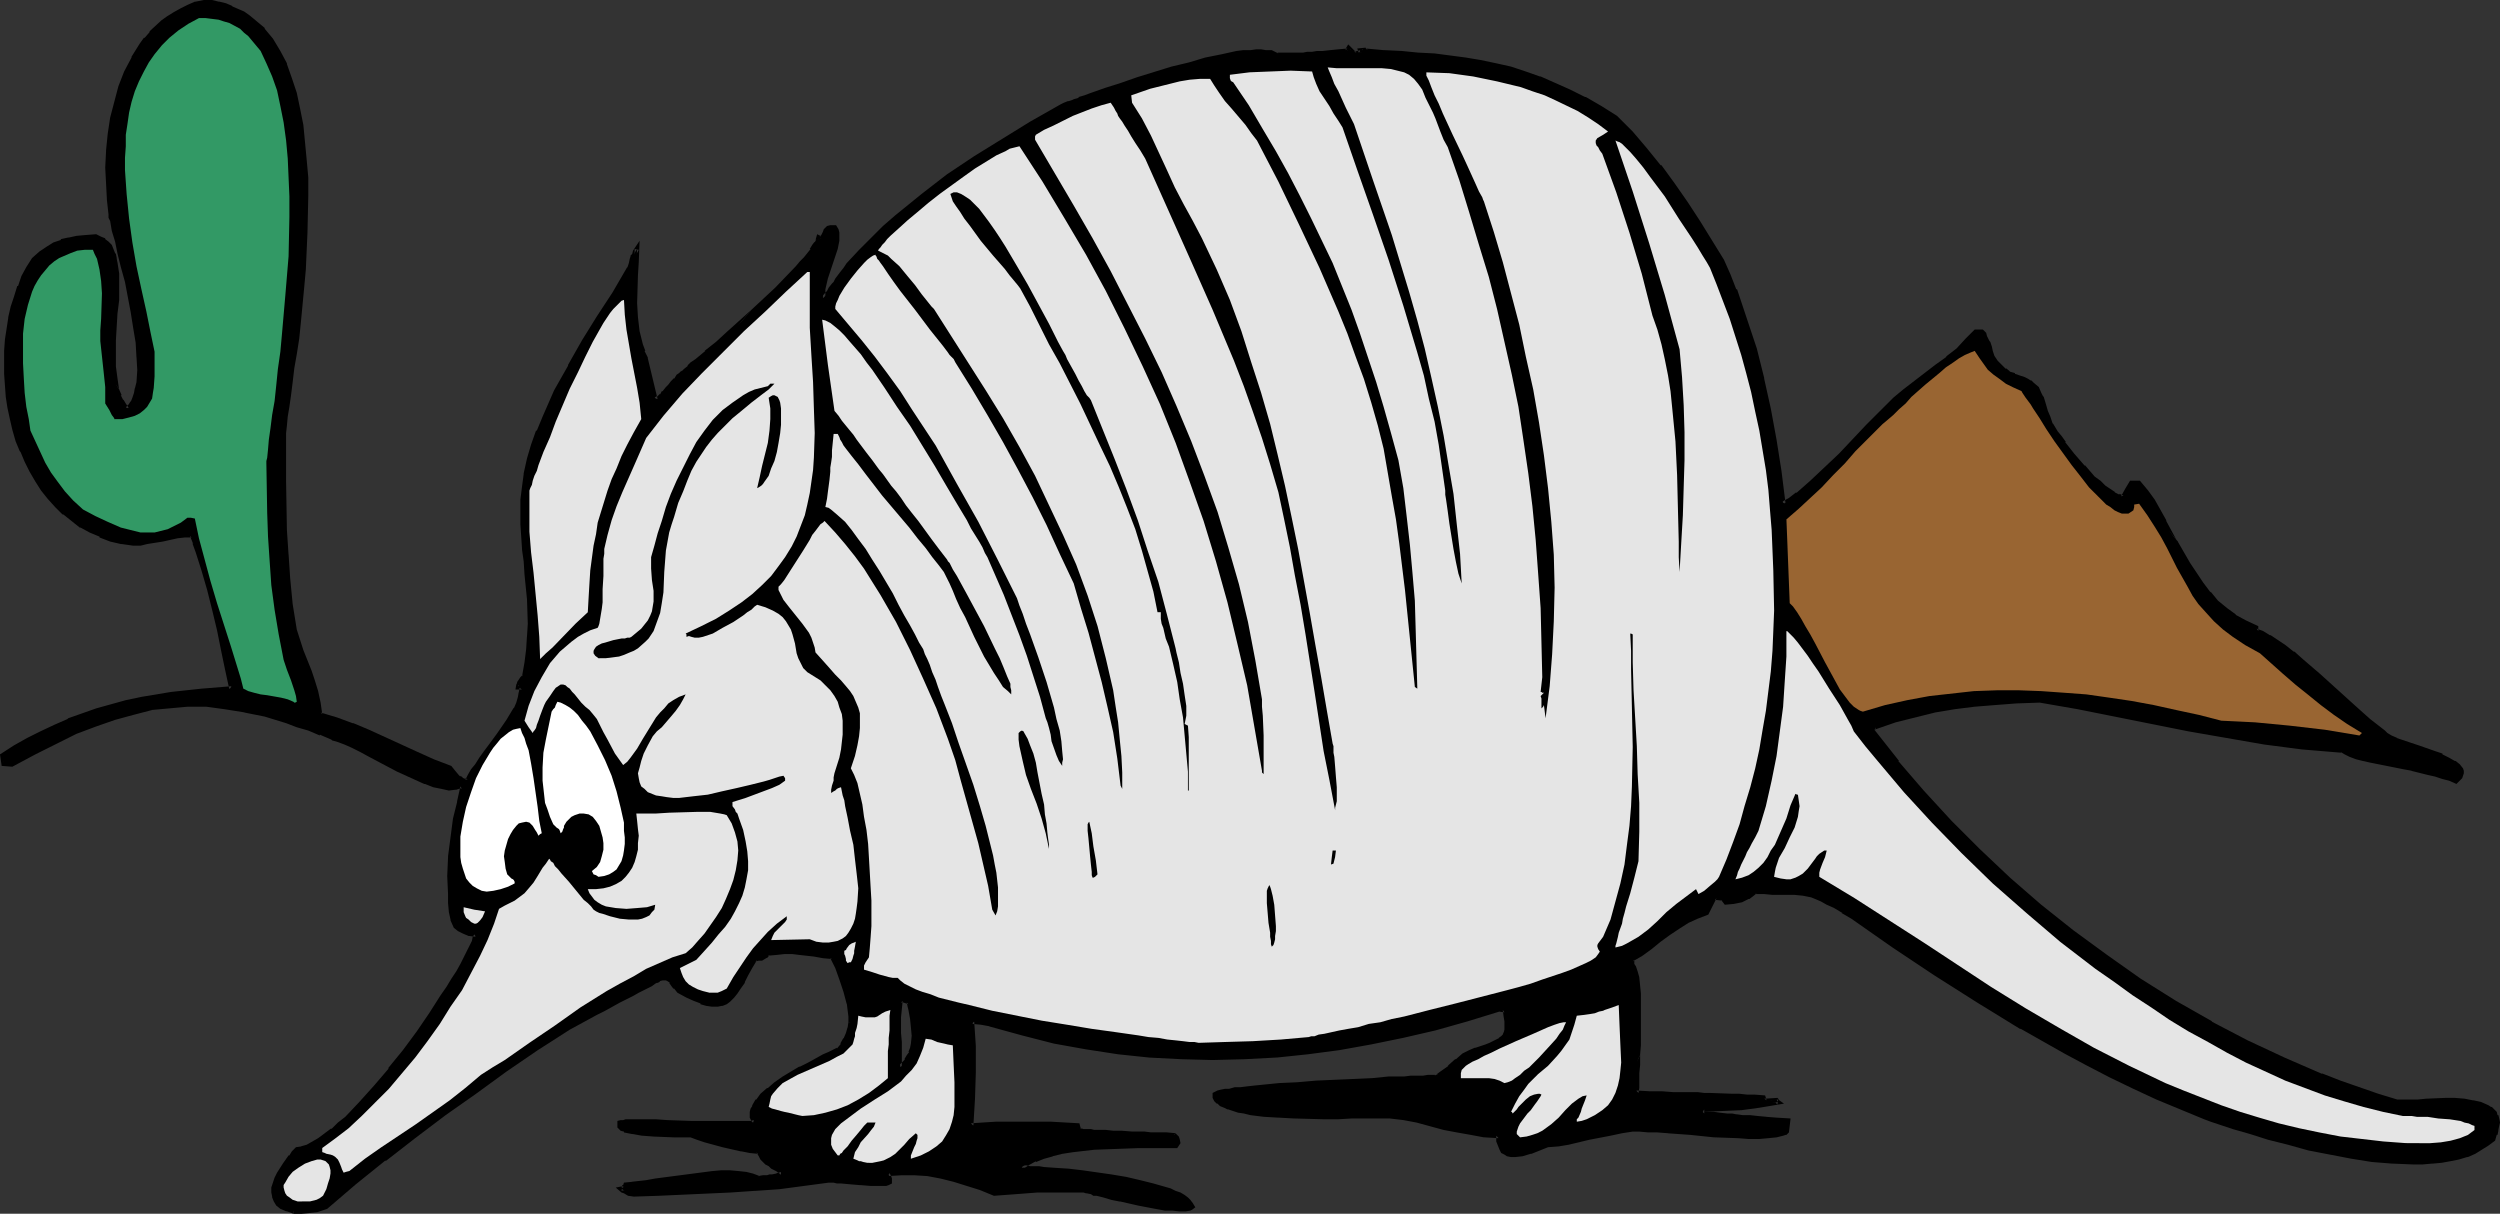 <?xml version="1.0" encoding="UTF-8" standalone="no"?>
<svg
   version="1.0"
   width="130.023mm"
   height="63.127mm"
   id="svg36"
   sodipodi:docname="Armadillo 2.wmf"
   xmlns:inkscape="http://www.inkscape.org/namespaces/inkscape"
   xmlns:sodipodi="http://sodipodi.sourceforge.net/DTD/sodipodi-0.dtd"
   xmlns="http://www.w3.org/2000/svg"
   xmlns:svg="http://www.w3.org/2000/svg">
  <rect width="100%" height="100%" fill="#333333" stroke="none"/>
  <sodipodi:namedview
     id="namedview36"
     pagecolor="#ffffff"
     bordercolor="#000000"
     borderopacity="0.25"
     inkscape:showpageshadow="2"
     inkscape:pageopacity="0.0"
     inkscape:pagecheckerboard="0"
     inkscape:deskcolor="#d1d1d1"
     inkscape:document-units="mm" />
  <defs
     id="defs1">
    <pattern
       id="WMFhbasepattern"
       patternUnits="userSpaceOnUse"
       width="6"
       height="6"
       x="0"
       y="0" />
  </defs>
  <path
     style="fill:#000000;fill-opacity:1;fill-rule:evenodd;stroke:none"
     d="m 176.952,209.836 0.646,-0.646 0.646,-0.808 0.485,-0.808 0.323,-0.646 0.323,-0.808 0.162,-0.808 0.162,-1.615 -0.162,-1.777 -0.162,-1.777 -0.323,-1.615 -0.162,-0.808 -0.162,-0.808 -0.646,-0.162 -0.323,-0.162 h -0.323 l -0.485,0.162 -0.162,1.454 -0.162,1.615 v 3.231 l 0.162,1.777 v 1.615 z m -119.261,28.269 -1.293,-0.323 -0.97,-0.646 -0.808,-0.485 -0.485,-0.808 -0.162,-0.646 -0.162,-0.808 v -0.969 l 0.323,-0.808 0.323,-0.969 0.323,-0.969 1.131,-1.777 1.293,-1.615 0.485,-0.646 0.646,-0.646 0.97,-0.162 1.131,-0.485 1.131,-0.485 1.293,-0.808 1.293,-0.808 1.293,-0.969 1.293,-1.292 1.454,-1.131 1.293,-1.454 1.454,-1.454 2.909,-3.231 2.909,-3.392 2.747,-3.554 2.747,-3.715 2.424,-3.715 2.424,-3.392 0.97,-1.615 0.97,-1.615 0.97,-1.615 0.808,-1.454 0.808,-1.292 0.646,-1.131 0.485,-1.131 0.485,-0.969 0.162,-0.808 0.162,-0.646 -1.293,-0.162 -1.131,-0.485 -0.97,-0.485 -0.646,-0.323 -0.485,-1.454 -0.323,-1.615 -0.162,-1.615 -0.162,-1.777 v -3.554 l 0.162,-3.715 0.323,-3.877 0.646,-3.554 0.646,-3.392 0.485,-1.454 0.323,-1.454 -0.162,-0.162 -0.162,-0.162 -0.485,0.323 h -0.646 l -1.293,0.162 -1.454,-0.162 -1.454,-0.485 -1.616,-0.485 -1.778,-0.808 -3.717,-1.777 -3.717,-1.938 -1.778,-0.969 -1.778,-0.808 -1.616,-0.808 -1.454,-0.808 -1.293,-0.485 -1.131,-0.323 -2.424,-0.969 -2.262,-0.969 -2.262,-0.646 -2.101,-0.808 -2.262,-0.646 -2.101,-0.485 -3.878,-0.969 -3.878,-0.646 -3.717,-0.323 -3.717,-0.162 -3.555,0.323 -3.555,0.485 -3.555,0.808 -3.717,0.969 -3.717,1.292 -3.878,1.615 -3.878,1.777 -4.202,2.1 -4.525,2.423 H 0.646 v -0.808 l -0.162,-0.808 2.424,-1.615 2.586,-1.454 2.586,-1.454 2.747,-1.292 2.586,-1.131 2.909,-0.969 2.747,-0.969 2.909,-0.808 2.909,-0.808 2.909,-0.646 5.818,-0.969 5.979,-0.808 5.979,-0.323 -0.808,-3.715 -0.97,-3.715 -0.808,-4.038 -0.808,-4.038 -0.97,-4.038 -1.131,-3.877 -1.131,-3.554 -0.646,-1.615 -0.646,-1.615 h -1.293 l -1.454,0.323 -3.07,0.485 -2.909,0.485 -1.454,0.323 -1.293,0.162 -2.262,-0.485 -2.101,-0.485 -2.101,-0.808 -1.939,-0.808 -1.778,-1.131 -1.778,-1.131 -1.616,-1.292 L 11.15,99.345 9.696,97.73 8.403,96.114 7.272,94.337 6.141,92.561 5.171,90.622 4.363,88.522 3.555,86.584 2.909,84.484 2.424,82.384 1.939,80.122 1.616,77.861 1.293,75.761 v -2.262 -2.262 -2.262 l 0.162,-2.1 0.323,-2.262 0.323,-2.1 0.485,-2.1 0.646,-1.938 0.646,-2.1 0.808,-1.938 0.808,-1.777 1.131,-1.615 1.454,-1.292 1.293,-0.969 1.293,-0.646 1.454,-0.646 1.454,-0.323 1.616,-0.323 1.616,-0.162 2.101,-0.162 0.808,0.323 0.646,0.485 0.646,0.485 0.485,0.646 0.485,0.646 0.323,0.808 0.323,0.969 0.162,0.969 0.162,2.1 v 2.262 2.585 l -0.162,2.585 -0.485,5.492 v 2.746 2.423 l 0.323,2.423 0.485,2.262 0.323,1.131 0.485,0.969 0.485,0.808 0.646,0.808 0.485,-0.646 0.485,-0.646 0.485,-0.808 0.323,-0.969 0.162,-0.969 0.162,-1.131 0.323,-2.423 -0.162,-2.746 -0.162,-2.746 -0.485,-3.069 -0.485,-3.069 -1.131,-5.977 -0.808,-2.908 -0.646,-2.585 -0.646,-2.423 -0.485,-2.1 -0.162,-0.969 -0.323,-0.808 -0.162,-0.808 -0.162,-0.646 -0.323,-2.908 v -3.069 l -0.162,-3.069 0.162,-3.231 0.323,-3.231 0.485,-3.231 0.646,-3.069 0.97,-3.069 1.131,-2.908 1.293,-2.746 1.616,-2.585 0.97,-1.292 0.97,-1.131 2.101,-1.938 1.293,-0.969 1.293,-0.808 1.293,-0.646 1.454,-0.646 1.454,-0.646 1.616,-0.485 1.293,0.162 1.454,0.323 1.293,0.323 1.131,0.485 1.293,0.485 1.131,0.646 0.97,0.646 0.97,0.808 0.97,0.808 0.97,0.808 1.616,2.1 1.293,2.262 1.293,2.585 0.97,2.746 0.97,2.746 0.646,3.069 0.646,3.392 0.485,3.231 0.323,3.392 0.162,3.554 v 3.554 l -0.162,7.269 -0.323,7.269 -0.323,3.392 -0.323,3.554 -0.323,3.231 -0.323,3.231 -0.485,3.069 -0.323,2.908 -0.485,2.746 -0.323,2.423 -0.323,2.262 -0.323,2.1 -0.162,1.777 -0.162,1.292 v 9.692 l 0.162,9.531 0.323,4.846 0.485,4.846 0.485,4.846 0.646,5.008 1.293,4.038 1.616,4.2 0.646,1.938 0.646,2.1 0.485,2.262 0.485,2.262 3.07,0.808 3.07,1.292 3.232,1.292 3.07,1.454 6.464,2.746 3.232,1.454 3.232,1.292 0.646,0.808 0.646,0.808 0.485,0.485 0.485,0.323 0.646,0.162 h 0.646 l 0.485,-0.808 0.646,-1.131 0.646,-1.131 0.808,-1.131 0.97,-1.131 0.808,-1.292 1.939,-2.585 1.616,-2.423 1.454,-2.423 0.485,-1.131 0.485,-1.131 0.162,-0.969 0.162,-0.969 h -0.808 l 0.162,-0.485 v -0.323 l 0.323,-0.646 0.323,-0.323 0.485,-0.485 0.485,-2.585 0.323,-2.585 0.162,-2.585 v -2.585 l -0.162,-5.008 -0.323,-4.846 -0.323,-2.423 -0.162,-2.423 -0.323,-4.846 v -2.423 -2.423 l 0.162,-2.423 0.323,-2.585 0.808,-2.908 0.808,-2.746 0.97,-2.746 1.131,-2.746 1.131,-2.585 1.131,-2.585 2.747,-4.846 2.747,-4.846 3.07,-4.685 2.909,-4.846 2.909,-4.846 0.323,-0.969 0.323,-0.808 0.162,-0.485 0.162,-0.485 0.323,-0.646 0.323,-0.485 -0.162,2.585 v 2.585 l -0.162,5.492 v 2.746 l 0.323,2.746 0.646,2.746 0.485,1.292 0.646,1.454 1.778,8.077 0.646,-0.323 0.323,-0.323 0.323,-0.323 0.485,-0.485 0.646,-0.808 0.485,-0.485 0.485,-0.646 0.646,-0.646 0.485,-0.646 0.323,-0.323 0.646,-0.323 0.485,-0.485 0.646,-0.646 0.646,-0.646 0.97,-0.646 1.778,-1.615 2.101,-1.777 2.262,-1.938 4.848,-4.361 2.424,-2.262 2.262,-2.1 2.101,-2.1 1.939,-2.1 0.808,-0.969 0.808,-0.808 0.646,-0.969 0.646,-0.646 0.485,-0.808 0.323,-0.646 0.323,-0.646 0.162,-0.485 0.162,0.162 h 0.323 l 0.323,-0.323 0.162,-0.485 0.162,-0.323 0.162,-0.323 0.323,-0.323 0.162,-0.162 0.485,-0.162 h 0.808 l 0.323,0.485 0.162,0.646 v 0.646 0.808 l -0.323,1.615 -0.646,1.777 -1.293,4.038 -0.323,1.938 -0.162,0.969 v 0.969 l 0.808,-0.808 0.323,-0.485 0.485,-0.485 0.485,-0.808 0.323,-0.485 0.485,-0.485 0.323,-0.646 0.646,-0.808 0.485,-0.808 0.808,-0.969 2.262,-2.423 2.424,-2.423 2.262,-2.262 2.424,-2.1 2.586,-2.1 2.424,-2.1 5.171,-3.715 5.333,-3.715 5.333,-3.392 5.656,-3.392 5.818,-3.392 0.646,-0.162 0.808,-0.323 0.97,-0.323 1.131,-0.485 1.131,-0.323 1.293,-0.485 2.747,-0.969 3.07,-0.969 3.232,-1.131 6.787,-2.1 3.394,-0.969 3.232,-0.808 3.232,-0.646 2.747,-0.646 1.454,-0.162 1.293,-0.162 h 1.131 0.97 0.97 l 0.97,0.162 0.646,0.162 0.646,0.323 h 2.262 0.97 l 1.131,-0.162 h 0.646 0.808 0.97 l 0.97,-0.162 1.131,-0.162 h 1.454 l 1.616,-0.162 1.778,-0.162 0.162,-0.323 0.162,-0.162 0.485,0.485 0.646,0.646 0.646,-0.323 h 0.646 l -0.323,-0.485 h 0.97 0.162 v 0.162 l 3.555,0.162 3.394,0.323 3.394,0.162 3.232,0.323 5.979,0.808 3.07,0.485 2.909,0.646 2.909,0.646 2.909,0.969 2.909,0.969 2.909,1.131 2.909,1.292 2.909,1.615 3.07,1.777 3.07,1.777 3.07,3.069 2.747,3.231 2.747,3.392 2.747,3.554 2.424,3.554 2.586,3.715 4.686,7.592 1.293,2.908 1.131,2.908 2.101,5.815 1.778,5.815 1.454,5.815 1.293,5.977 1.131,5.977 0.97,6.3 0.808,6.461 1.454,-0.969 1.293,-0.969 2.909,-2.423 2.747,-2.585 2.747,-2.746 5.494,-5.654 2.747,-2.746 2.424,-2.585 2.101,-1.615 1.939,-1.454 2.262,-1.615 2.101,-1.777 2.101,-1.615 2.101,-1.615 1.778,-1.938 1.778,-1.777 h 1.131 l 0.323,0.646 0.323,0.485 0.485,0.969 0.323,0.969 0.162,0.969 0.485,0.969 0.646,1.131 0.485,0.485 0.485,0.485 0.646,0.646 0.808,0.646 1.131,0.323 0.97,0.323 0.808,0.485 0.808,0.323 0.485,0.323 0.485,0.323 0.97,0.808 0.485,1.131 0.323,0.646 0.323,0.646 0.323,0.969 0.323,1.131 0.323,1.131 0.485,1.454 0.485,0.808 0.646,0.808 0.646,0.969 0.808,1.131 1.778,2.1 2.101,2.423 1.939,2.262 1.131,0.808 0.97,0.969 0.97,0.808 0.97,0.646 0.97,0.323 0.808,0.323 0.808,-1.615 0.97,-1.454 h 1.454 l 1.293,1.938 1.293,1.777 2.424,4.038 2.262,4.2 2.424,4.2 1.293,1.938 1.293,1.938 1.454,1.777 1.454,1.777 1.778,1.454 1.778,1.454 2.101,1.131 2.101,0.969 v 0.646 l 1.293,0.485 1.293,0.646 1.454,0.969 1.616,1.131 1.616,1.131 1.616,1.454 3.394,2.908 3.394,3.069 3.394,3.069 1.616,1.454 1.616,1.292 1.454,1.131 1.293,1.131 0.485,0.485 0.808,0.485 1.293,0.485 1.293,0.485 1.454,0.646 1.454,0.485 3.232,1.131 1.454,0.485 1.293,0.646 1.131,0.646 0.808,0.646 0.646,0.646 v 0.323 0.485 0.323 l -0.323,0.323 -0.323,0.485 -0.485,0.323 -1.131,-0.323 -1.293,-0.485 -1.454,-0.485 -1.454,-0.323 -3.232,-0.808 -1.616,-0.162 -1.778,-0.323 -3.232,-0.646 -1.454,-0.323 -1.454,-0.485 -1.293,-0.323 -1.293,-0.485 -0.97,-0.323 -0.808,-0.485 -3.878,-0.323 -3.717,-0.323 -7.434,-0.969 -7.595,-1.131 -7.272,-1.454 -7.272,-1.292 -14.706,-3.069 -7.272,-1.131 h -4.686 l -4.202,0.323 -4.04,0.323 -3.878,0.485 -4.04,0.646 -3.878,0.969 -3.878,1.131 -4.202,1.292 -0.162,0.485 v 0.323 l 4.686,6.138 5.01,5.815 5.494,5.977 5.494,5.492 5.979,5.654 6.141,5.331 6.302,5.008 6.626,4.846 6.787,4.685 6.787,4.361 7.11,4.038 7.11,3.715 7.272,3.554 7.434,3.069 3.717,1.454 3.717,1.292 3.555,1.292 3.717,1.131 h 1.131 1.454 l 1.616,-0.162 h 1.616 l 3.878,-0.162 h 1.778 l 1.939,0.162 1.616,0.323 1.454,0.323 1.454,0.485 0.485,0.323 0.485,0.485 0.323,0.485 0.323,0.485 0.162,0.485 0.162,0.808 -0.162,0.646 v 0.808 l -0.323,0.808 -0.323,0.969 -1.131,0.969 -1.293,0.808 -1.454,0.646 -1.454,0.646 -1.616,0.485 -1.616,0.323 -1.616,0.323 -1.939,0.162 -1.778,0.162 h -1.939 l -3.878,-0.162 -4.04,-0.323 -4.202,-0.485 -4.202,-0.969 -4.04,-0.808 -4.04,-0.969 -3.878,-1.131 -3.555,-0.969 -3.394,-1.131 -1.454,-0.485 -1.616,-0.485 -1.293,-0.485 -1.293,-0.323 -4.686,-1.938 -4.686,-2.1 -4.525,-2.1 -4.525,-2.262 -4.525,-2.1 -4.525,-2.423 -8.565,-4.846 -8.565,-5.169 -8.242,-5.331 -8.242,-5.492 -8.08,-5.654 -1.939,-1.131 -1.616,-0.969 -1.454,-0.808 -1.131,-0.646 -0.97,-0.323 -0.97,-0.485 -1.616,-0.323 -1.616,-0.162 h -4.525 -1.616 l -1.778,-0.162 -0.646,0.646 -0.808,0.485 -0.646,0.323 -0.646,0.162 -1.454,0.323 -1.616,0.162 -0.323,-0.323 -0.323,-0.485 -1.454,-0.162 -1.616,3.069 -1.939,0.646 -1.939,0.969 -1.778,0.969 -1.778,1.292 -1.778,1.454 -1.778,1.292 -1.939,1.292 -1.778,1.292 v 0.808 l 0.162,0.323 0.323,0.323 0.323,0.808 0.162,1.292 0.162,1.454 0.162,1.615 0.162,1.938 v 4.038 l -0.162,4.2 -0.162,1.938 v 1.938 1.615 l -0.162,1.615 v 1.292 l -0.162,0.969 2.747,0.162 h 2.424 2.101 l 1.778,0.162 h 1.616 1.454 1.293 1.131 l 4.525,0.323 h 1.293 1.454 l 1.454,0.162 1.778,0.162 0.162,0.323 v 0.323 l 2.424,-0.323 0.162,0.323 0.162,0.162 -3.717,0.646 -3.717,0.485 -3.717,0.162 -3.717,0.162 v 0.808 l 1.131,0.162 h 1.131 l 1.131,0.162 h 1.454 l 0.97,0.162 0.808,0.162 h 1.293 l 1.293,0.162 1.616,0.162 1.616,0.162 h 2.101 l 2.262,0.323 -0.162,2.1 -0.485,0.162 -0.485,0.162 -1.293,0.323 -1.454,0.162 -1.778,0.162 h -2.101 -2.101 l -4.525,-0.323 -4.848,-0.323 -4.363,-0.485 h -2.101 l -1.778,-0.162 -1.778,-0.162 h -1.293 l -2.262,0.323 -2.101,0.485 -4.202,0.969 -4.04,0.808 -2.101,0.323 -2.101,0.323 -1.616,0.485 -1.616,0.646 -1.778,0.485 -1.454,0.162 h -0.646 l -0.646,-0.162 -0.485,-0.162 -0.485,-0.323 -0.323,-0.485 -0.323,-0.808 -0.162,-0.808 v -0.969 l -2.747,-0.162 -2.747,-0.323 -2.586,-0.485 -2.747,-0.646 -5.171,-1.292 -2.747,-0.485 -2.747,-0.485 h -2.747 -1.131 -0.97 l -2.424,0.162 h -2.747 -2.909 l -5.979,-0.162 -2.909,-0.162 -2.909,-0.162 -2.586,-0.323 -1.293,-0.162 -0.97,-0.323 -1.131,-0.323 -0.97,-0.323 -0.646,-0.162 -0.808,-0.485 -0.485,-0.323 -0.485,-0.485 -0.162,-0.485 -0.162,-0.485 0.323,-0.162 0.323,-0.162 0.646,-0.162 0.808,-0.162 0.97,-0.162 0.97,-0.162 1.293,-0.162 h 1.293 l 1.454,-0.162 1.454,-0.162 3.232,-0.323 3.555,-0.323 3.717,-0.162 7.434,-0.485 3.555,-0.162 3.232,-0.162 3.07,-0.162 h 1.293 1.293 1.131 l 0.97,-0.162 h 1.454 l 0.646,-0.323 0.646,-0.485 1.454,-1.131 1.454,-1.292 1.454,-1.131 1.131,-0.485 1.293,-0.485 0.97,-0.323 0.97,-0.323 0.808,-0.323 0.808,-0.323 0.646,-0.323 0.485,-0.485 0.485,-0.323 0.323,-0.485 0.162,-0.485 0.162,-0.646 0.162,-0.808 v -0.808 l -0.162,-1.131 -0.323,-1.131 -1.131,-0.162 -6.302,1.938 -6.302,1.777 -6.302,1.615 -6.141,1.131 -6.302,1.131 -6.302,0.808 -6.141,0.646 -6.141,0.485 h -6.302 -6.141 l -6.302,-0.485 -6.141,-0.646 -6.302,-0.969 -6.141,-1.131 -6.302,-1.615 -6.464,-1.777 -1.778,-0.323 -1.616,-0.162 0.162,4.846 0.162,5.169 -0.323,5.169 -0.323,5.331 2.424,-0.162 2.586,-0.162 h 5.171 5.494 l 5.333,0.323 v 0.323 l 0.323,0.485 0.323,0.162 h 0.323 l 0.323,0.162 h 0.646 0.485 l 0.808,0.162 h 0.97 1.293 1.454 l 1.616,0.162 h 2.101 l 2.424,0.162 h 1.293 l 1.454,0.162 h 1.616 1.454 l 0.323,0.323 0.162,0.162 0.162,0.485 0.162,0.646 -0.323,0.485 h -7.434 l -4.363,0.162 -4.363,0.162 -4.363,0.485 -1.939,0.485 -1.939,0.323 -1.778,0.485 -1.616,0.646 -1.616,0.808 -1.131,0.808 h 0.97 0.808 l 0.808,0.162 h 0.808 l 1.131,0.162 2.262,0.162 2.424,0.162 2.747,0.323 5.656,0.808 2.909,0.485 2.747,0.485 2.586,0.646 2.424,0.808 0.97,0.323 0.97,0.323 0.808,0.485 0.808,0.485 0.646,0.323 0.485,0.485 0.485,0.485 0.162,0.485 -0.162,0.323 h -0.323 l -0.97,0.162 h -0.97 -1.454 l -1.454,-0.162 -1.616,-0.323 -3.555,-0.646 -3.555,-0.808 -1.616,-0.323 -1.616,-0.323 -1.293,-0.323 -0.646,-0.162 -0.485,-0.162 -0.97,-0.323 h -0.485 l -4.686,-0.162 h -4.525 l -4.202,0.323 -4.363,0.323 -2.586,-1.131 -2.586,-0.808 -2.586,-0.808 -2.747,-0.646 -2.424,-0.485 -2.747,-0.162 h -2.586 l -2.586,0.162 0.162,0.323 0.162,0.323 v 0.323 0.808 l -0.323,0.162 h -0.485 l -0.485,0.162 h -0.808 l -1.616,-0.162 h -1.939 l -2.101,-0.323 -1.778,-0.162 h -0.646 l -0.808,-0.162 h -0.485 -0.485 l -4.848,0.808 -4.848,0.485 -4.848,0.485 -4.686,0.323 -9.534,0.323 -4.686,0.162 -4.848,0.162 -0.97,-0.162 -0.646,-0.323 -0.485,-0.323 -0.485,-0.323 0.646,-0.162 0.162,-0.323 v -0.162 l 0.162,-0.162 h 1.293 l 1.293,-0.162 1.616,-0.162 1.616,-0.323 3.717,-0.485 3.717,-0.646 3.878,-0.323 1.778,-0.162 h 1.616 1.778 l 1.454,0.162 1.293,0.323 1.131,0.646 0.97,-0.162 0.646,-0.162 h 0.646 0.485 l 0.646,-0.162 0.485,-0.162 0.646,-0.162 0.162,-0.162 v -0.162 l -0.646,-0.323 -0.485,-0.323 -0.808,-0.485 -0.646,-0.485 -0.485,-0.323 -0.97,-0.969 -0.323,-0.485 -0.323,-0.808 -1.616,-0.162 -1.778,-0.323 -3.555,-0.808 -1.778,-0.485 -1.778,-0.485 -1.454,-0.485 -1.293,-0.485 h -0.646 -0.97 -1.778 l -4.04,-0.162 -2.101,-0.162 -1.939,-0.162 -0.808,-0.323 -0.808,-0.162 -0.646,-0.323 -0.485,-0.323 0.162,-0.808 h 0.323 0.323 l 0.485,-0.162 h 5.979 l 2.262,0.162 h 4.686 l 4.525,0.162 h 6.302 l 0.485,-0.162 h 0.485 0.323 0.323 v -0.162 l -0.323,-0.485 -0.162,-0.485 v -0.485 -0.485 l 0.162,-0.485 0.162,-0.485 0.646,-1.131 0.97,-1.131 1.293,-1.131 1.454,-1.131 1.454,-0.969 3.394,-2.1 1.616,-0.808 1.454,-0.808 1.454,-0.646 1.293,-0.646 0.97,-0.323 0.323,-0.323 h 0.162 l 0.97,-0.969 0.646,-1.131 0.485,-1.131 0.323,-1.131 v -1.131 l 0.162,-1.292 -0.162,-1.131 -0.162,-1.292 -0.646,-2.423 -0.808,-2.423 -0.97,-2.262 -0.97,-1.938 -1.778,-0.323 -1.616,-0.323 -1.454,-0.162 -1.616,-0.162 h -1.293 -1.616 -1.454 l -1.778,0.323 -0.323,0.323 -0.162,0.162 -0.646,0.323 h -0.808 l -0.646,0.162 -0.808,1.615 -0.808,1.454 -0.808,1.292 -0.646,1.131 -0.646,0.969 -0.646,0.808 -0.646,0.646 -0.808,0.646 -0.646,0.162 -0.97,0.323 -0.808,-0.162 -1.131,-0.162 -1.131,-0.323 -1.293,-0.485 -1.454,-0.808 -1.778,-0.808 -0.485,-0.808 -0.485,-0.646 -0.485,-0.485 -0.323,-0.323 -0.323,-0.162 -0.485,-0.162 h -0.485 l -0.808,0.162 -0.162,0.162 -0.323,0.162 -0.485,0.323 -0.485,0.323 -0.808,0.485 -0.808,0.485 -0.97,0.485 -1.131,0.646 -1.293,0.646 -1.293,0.646 -1.454,0.646 -1.454,0.808 -1.616,0.969 -1.778,0.808 -3.555,1.938 -6.302,4.2 -6.141,4.2 -6.141,4.2 -5.979,4.362 -5.818,4.361 -5.979,4.523 -5.656,4.685 -5.818,4.846 -1.616,0.485 -1.616,0.162 -1.454,0.162 z"
     id="path1" />
  <path
     style="fill:#000000;fill-opacity:1;fill-rule:evenodd;stroke:none"
     d="m 176.467,210.967 1.454,-1.454 v 0 l 0.646,-0.808 v 0 l 0.485,-0.808 v 0 l 0.323,-0.808 h 0.162 l 0.162,-0.808 0.323,-0.808 v -0.162 -1.615 0 -1.777 0 l -0.323,-1.777 -0.323,-1.615 v -0.808 l -0.323,-1.131 -1.293,-0.485 h -0.323 l -0.808,0.162 -0.323,1.938 v 1.615 3.231 1.777 1.615 l 0.162,4.523 0.808,-1.131 v -3.392 -1.615 l -0.162,-1.777 v -3.231 0.162 l 0.162,-1.615 0.162,-1.615 -0.323,0.323 h 0.485 -0.162 0.323 -0.162 l 0.97,0.323 -0.323,-0.323 0.162,0.808 0.162,0.646 0.323,1.777 0.162,1.615 v 0 l 0.162,1.777 v -0.162 l -0.162,1.615 v 0 l -0.162,0.808 -0.323,0.808 h 0.162 l -0.485,0.646 v 0 l -0.485,0.808 h 0.162 l -0.646,0.646 v 0 l -0.646,0.646 0.646,0.323 z"
     id="path2" />
  <path
     style="fill:#000000;fill-opacity:1;fill-rule:evenodd;stroke:none"
     d="m 57.691,237.621 h 0.162 l -1.293,-0.323 h 0.162 l -1.131,-0.485 h 0.162 l -0.808,-0.646 0.162,0.162 -0.646,-0.646 0.162,0.162 -0.323,-0.808 v 0 l -0.162,-0.808 v 0.162 l 0.162,-0.808 v 0 l 0.162,-0.808 0.323,-0.969 v 0 l 0.485,-0.808 v 0 l 1.131,-1.777 1.131,-1.615 v 0 l 0.485,-0.808 v 0.162 l 0.646,-0.646 -0.323,0.162 0.97,-0.323 h 0.162 l 1.131,-0.323 v 0 l 1.293,-0.646 v 0 l 1.131,-0.646 1.293,-0.969 1.454,-0.969 v 0 l 1.293,-1.292 1.454,-1.292 2.747,-2.746 2.909,-3.231 v 0 l 2.909,-3.554 v 0 l 2.747,-3.554 2.747,-3.715 2.586,-3.554 2.262,-3.554 1.131,-1.615 0.97,-1.615 0.97,-1.454 0.808,-1.454 v 0 l 0.646,-1.454 0.646,-1.131 0.485,-1.131 0.485,-0.969 v 0 l 0.323,-0.808 0.323,-1.131 -1.939,-0.323 h 0.162 l -1.131,-0.323 v 0 l -0.808,-0.485 -0.808,-0.485 0.162,0.323 -0.323,-1.454 v 0 l -0.323,-1.454 -0.162,-1.615 -0.162,-1.777 v 0 -3.554 l 0.162,-3.715 v 0 l 0.323,-3.715 0.646,-3.715 0.646,-3.231 v 0 l 0.323,-1.615 0.485,-1.777 -0.485,-0.323 h -0.323 l -0.646,0.162 -0.646,0.162 h 0.162 -1.293 0.162 l -1.454,-0.162 v 0 l -1.454,-0.485 -1.778,-0.485 h 0.162 l -1.778,-0.646 -3.717,-1.777 -5.494,-2.908 -1.616,-0.808 -1.778,-0.969 -1.454,-0.646 v 0 l -1.293,-0.485 -1.293,-0.485 0.162,0.162 -2.424,-0.969 v -0.162 l -2.262,-0.808 v 0 l -2.262,-0.808 -2.262,-0.808 -2.101,-0.646 -2.101,-0.485 -3.878,-0.969 h -0.162 l -3.878,-0.646 -3.717,-0.323 v 0 h -3.717 l -3.555,0.162 h -0.162 l -3.555,0.485 v 0 l -3.555,0.808 -3.717,0.969 -3.717,1.454 v 0 l -3.878,1.454 -4.04,1.938 -4.202,2.1 -4.363,2.423 0.162,-0.162 H 0.646 L 1.131,150.068 0.97,149.26 v -0.808 l -0.162,0.485 2.424,-1.615 H 3.07 l 2.586,-1.454 2.586,-1.454 2.747,-1.292 2.747,-1.131 -0.162,0.162 2.909,-1.131 2.747,-0.808 2.909,-0.969 2.909,-0.646 h -0.162 l 2.909,-0.646 5.979,-1.131 5.818,-0.646 v 0 l 6.464,-0.485 -0.97,-4.038 v 0 l -0.808,-3.877 -0.808,-4.038 -0.808,-4.038 v 0 l -0.97,-4.038 -1.131,-3.715 -1.131,-3.715 -0.646,-1.615 -0.162,-0.162 -0.646,-1.777 -1.616,0.162 h -0.162 l -1.454,0.162 -2.909,0.485 -2.909,0.646 -1.454,0.162 -1.293,0.162 v 0 l -2.101,-0.323 v 0 l -2.101,-0.646 -2.101,-0.808 v 0.162 l -1.939,-0.969 -1.778,-0.969 v 0 l -1.616,-1.131 v 0 l -1.616,-1.292 v 0 l -1.454,-1.454 -1.454,-1.615 v 0.162 L 8.888,95.791 7.595,94.176 6.626,92.238 v 0.162 L 5.494,90.461 4.686,88.361 4.848,88.522 4.04,86.422 3.394,84.322 2.747,82.222 v 0 L 2.424,79.961 2.101,77.861 1.778,75.599 v 0.162 L 1.616,73.499 V 71.238 L 1.778,68.976 v 0 L 1.939,66.876 2.101,64.776 2.586,62.676 v 0 L 3.07,60.576 3.717,58.476 4.363,56.538 H 4.202 l 0.808,-1.777 0.97,-1.777 v 0 L 6.949,51.207 6.787,51.369 8.242,50.076 v 0.162 L 9.696,49.269 H 9.534 l 1.454,-0.808 1.293,-0.646 v 0.162 l 1.454,-0.485 v 0 l 1.454,-0.162 1.778,-0.162 h -0.162 l 2.101,-0.162 h -0.323 l 0.97,0.323 -0.162,-0.162 0.646,0.485 v 0 l 0.646,0.485 v 0 l 0.485,0.485 v 0 l 0.323,0.646 0.485,0.969 -0.162,-0.162 0.323,0.969 v -0.162 l 0.162,0.969 0.323,2.1 v 0 2.262 l -0.162,2.585 v 0 l -0.162,2.585 v 0 l -0.323,5.492 -0.162,2.746 0.162,2.423 v 0.162 l 0.162,2.423 1.293,1.938 v 0.162 l -0.323,-2.262 -0.323,-2.423 v 0 -2.423 -2.746 l 0.323,-5.492 v 0.162 l 0.323,-2.585 v -0.162 -2.585 -2.262 -0.162 l -0.323,-2.1 -0.162,-0.808 v -0.162 l -0.162,-0.808 -0.162,-0.162 -0.323,-0.808 -0.323,-0.808 -0.646,-0.646 -0.646,-0.485 V 46.846 L 19.877,46.523 18.907,46.038 16.806,46.2 v 0 l -1.778,0.162 -1.454,0.323 h -0.162 l -1.454,0.323 v 0.162 l -1.454,0.485 -1.293,0.808 v 0 l -1.454,0.969 v 0 l -1.454,1.292 -1.131,1.777 v 0 L 4.202,54.276 3.555,56.215 H 3.394 l -0.646,2.1 -0.646,1.938 -0.485,2.1 v 0.162 l -0.323,2.1 -0.323,2.1 -0.162,2.262 v 0 2.262 2.262 l 0.162,2.262 v 0 l 0.162,2.262 0.323,2.1 0.485,2.262 v 0 l 0.485,2.1 0.646,2.262 0.808,1.938 0.162,0.162 0.808,1.938 0.97,1.938 v 0 l 1.131,1.938 1.131,1.777 1.293,1.615 v 0 l 1.454,1.615 1.454,1.454 h 0.162 l 1.616,1.292 v 0 l 1.616,1.292 h 0.162 l 1.778,0.969 1.939,0.808 v 0.162 l 2.101,0.808 2.101,0.485 h 0.162 l 2.262,0.323 h 1.454 l 1.293,-0.323 3.07,-0.485 2.909,-0.646 1.454,-0.162 v 0 h 1.293 l -0.323,-0.323 0.646,1.615 -0.162,-0.162 0.646,1.777 1.131,3.554 1.131,3.877 0.97,3.877 v 0 l 0.97,4.038 0.808,4.038 0.808,3.877 v 0 l 0.808,3.715 0.485,-0.646 -5.979,0.485 v 0 l -5.979,0.646 -5.818,0.969 -3.07,0.646 v 0 l -2.909,0.808 -2.909,0.808 -2.747,0.969 -2.747,0.969 -0.162,0.162 -2.586,1.131 -2.747,1.292 -2.586,1.292 -2.586,1.454 v 0 L 0,148.291 l 0.162,1.131 0.162,1.131 2.101,0.162 4.525,-2.423 4.202,-2.1 3.878,-1.938 3.878,-1.454 v 0 l 3.717,-1.292 3.555,-0.969 3.717,-0.969 h -0.162 l 3.555,-0.323 v 0 l 3.555,-0.323 h 3.717 v 0 l 3.555,0.485 4.04,0.646 h -0.162 l 4.04,0.808 2.101,0.646 2.101,0.646 2.101,0.808 2.262,0.646 v 0 l 2.262,0.969 v -0.162 l 2.262,0.969 0.162,0.162 1.131,0.323 1.293,0.485 v 0 l 1.454,0.646 1.616,0.808 1.778,0.969 5.494,2.908 3.555,1.615 1.778,0.808 h 0.162 l 1.616,0.646 1.616,0.323 v 0 l 1.454,0.323 1.293,-0.162 h 0.162 l 0.485,-0.162 0.646,-0.162 h -0.323 l 0.162,0.162 -0.162,-0.162 0.323,0.162 -0.323,-0.485 -0.323,1.454 -0.323,1.454 v 0.162 l -0.808,3.231 -0.485,3.715 -0.485,3.715 v 0.162 l -0.162,3.715 0.162,3.554 v 0 1.777 l 0.162,1.777 0.323,1.454 v 0.162 l 0.646,1.454 0.808,0.646 0.97,0.485 v 0 l 1.131,0.485 h 0.162 l 1.293,0.162 -0.323,-0.485 -0.323,0.485 -0.162,0.808 v 0 l -0.485,0.969 -0.485,0.969 -0.646,1.292 -0.646,1.292 v 0 l -0.808,1.454 -0.97,1.454 -0.97,1.615 -1.131,1.615 -2.262,3.554 -2.424,3.554 -2.747,3.715 -2.909,3.554 h 0.162 l -2.909,3.392 v 0 l -2.909,3.231 -2.747,2.908 -1.454,1.131 -1.293,1.292 v -0.162 l -1.293,0.969 -1.293,0.969 -1.131,0.646 v 0 l -1.131,0.646 v 0 l -1.131,0.323 h 0.162 l -1.131,0.162 -0.808,0.808 v 0 l -0.485,0.808 h -0.162 l -1.131,1.615 -1.131,1.777 v 0 l -0.485,0.969 v 0 l -0.323,0.969 -0.323,0.969 v 0.969 l 0.162,0.808 v 0.162 l 0.323,0.808 0.485,0.808 0.808,0.646 1.131,0.485 h 0.162 l 1.293,0.485 z"
     id="path3" />
  <path
     style="fill:#000000;fill-opacity:1;fill-rule:evenodd;stroke:none"
     d="m 22.139,74.63 0.485,2.262 v 0 l 0.323,1.131 h 0.162 l 0.323,0.969 v 0.162 l 0.646,0.808 0.97,1.131 0.808,-0.969 h 0.162 l 0.485,-0.808 v 0 l 0.323,-0.808 v 0 l 0.323,-0.969 0.323,-0.969 V 76.407 l 0.162,-1.131 0.162,-2.423 v 0 -2.746 0 l -0.323,-2.908 -0.323,-2.908 -0.485,-3.069 -1.293,-5.977 v -0.162 l -0.646,-2.746 -0.646,-2.746 -0.646,-2.423 -0.485,-2.1 -0.323,-0.969 -0.162,-0.808 -0.162,-0.646 v 0 l -0.162,-0.646 -0.323,-2.908 v 0 l -0.162,-3.069 v -3.069 l 0.162,-3.231 v 0 l 0.323,-3.231 0.485,-3.231 v 0.162 l 0.646,-3.231 0.97,-3.069 0.97,-2.746 v 0 l 1.454,-2.746 v 0 l 1.616,-2.423 0.808,-1.292 v 0 l 0.97,-1.131 v 0 l 2.101,-1.938 v 0 L 33.29,4.038 34.582,3.069 v 0 l 1.293,-0.646 1.454,-0.646 v 0.162 l 1.454,-0.646 h -0.162 l 1.616,-0.485 h -0.162 l 1.454,0.162 1.454,0.323 h -0.162 l 1.293,0.323 1.293,0.485 -0.162,-0.162 1.293,0.485 0.97,0.646 v 0 l 1.131,0.646 v 0 l 0.97,0.808 h -0.162 l 0.97,0.808 0.97,0.808 h -0.162 l 1.616,2.1 1.454,2.262 v -0.162 l 1.293,2.585 -0.162,-0.162 1.131,2.746 0.808,2.908 0.808,3.069 v 0 l 0.485,3.231 0.485,3.231 0.323,3.554 v -0.162 l 0.162,3.554 v 3.554 7.269 l -0.485,7.269 v -0.162 l -0.323,3.554 -0.323,3.392 -0.323,3.392 -0.323,3.231 -0.323,3.069 -0.485,2.908 -0.323,2.746 -0.323,2.423 -0.323,2.262 -0.323,1.938 -0.323,1.777 -0.162,1.454 v 9.692 l 0.162,9.531 0.323,4.846 v 0 l 0.485,4.846 0.485,5.008 0.646,5.008 1.454,4.038 1.454,4.038 0.646,2.1 0.646,2.1 0.485,2.1 v 0 l 0.485,2.423 3.394,1.131 3.232,1.131 h -0.162 l 3.232,1.292 9.534,4.362 3.232,1.292 3.232,1.454 -0.162,-0.162 0.646,0.646 h -0.162 l 0.808,0.969 0.485,0.485 v 0 l 0.646,0.323 v 0 l 0.646,0.323 h 0.97 l 0.646,-1.131 v 0 l 0.646,-1.131 0.646,-0.969 0.97,-1.131 0.808,-1.292 0.97,-1.292 1.778,-2.423 1.778,-2.585 1.293,-2.423 v 0 l 0.646,-1.131 v -0.162 l 0.323,-0.969 0.323,-1.131 v -1.454 h -1.131 l 0.485,0.485 v -0.485 0.162 l 0.162,-0.485 v 0.162 l 0.162,-0.485 v 0 l 0.323,-0.323 v 0 l 0.485,-0.646 0.646,-2.746 0.323,-2.585 0.162,-2.585 v 0 -2.585 l -0.162,-5.008 v 0 l -0.485,-4.846 -0.162,-2.423 -0.162,-2.423 v 0 l -0.323,-4.846 v -2.423 -2.423 0 l 0.162,-2.423 0.323,-2.423 v 0 l 0.808,-2.908 0.808,-2.908 0.97,-2.585 v 0 l 0.97,-2.585 1.131,-2.746 1.293,-2.423 2.586,-5.008 v 0.162 l 2.909,-4.846 2.909,-4.846 3.07,-4.685 2.909,-5.008 0.323,-0.969 0.162,-0.808 0.323,-0.646 -0.162,0.162 0.162,-0.485 0.323,-0.646 v 0.162 l 0.323,-0.646 -0.808,-0.162 v 2.585 l -0.162,2.585 -0.162,5.492 0.162,2.746 v 0.162 l 0.323,2.746 v 0 l 0.485,2.746 0.485,1.292 h 0.162 l 0.485,1.454 v -0.162 l 2.101,8.723 0.97,-0.646 v 0 l 0.323,-0.323 0.485,-0.323 0.485,-0.646 v 0.162 l 0.646,-0.808 0.485,-0.485 0.485,-0.646 0.485,-0.646 v 0 l 0.646,-0.808 v 0 l 0.323,-0.162 v 0 l 0.485,-0.323 h 0.162 l 0.485,-0.485 h -0.162 l 0.808,-0.646 v 0 l 0.646,-0.646 0.97,-0.646 h -0.162 l 1.939,-1.615 v 0 l 2.101,-1.777 2.262,-1.938 4.202,-5.008 -4.848,4.361 -2.101,1.938 -2.262,1.777 h 0.162 l -1.939,1.615 v 0 l -0.97,0.646 -0.646,0.646 h 0.162 l -0.808,0.646 v 0 l -0.485,0.485 V 72.853 l -0.485,0.485 v 0 l -0.485,0.323 -0.485,0.808 v -0.162 l -0.646,0.646 -0.485,0.646 -0.485,0.485 -0.646,0.808 h -0.162 l -0.323,0.646 V 77.376 l -0.323,0.323 -0.323,0.323 v -0.162 l -0.485,0.323 0.646,0.323 -1.939,-8.077 v -0.162 l -0.646,-1.292 h 0.162 l -0.485,-1.292 -0.646,-2.585 v 0 l -0.323,-2.746 v 0 l -0.162,-2.746 0.162,-5.492 0.162,-2.585 0.162,-4.2 -1.293,1.938 -0.162,0.646 -0.323,0.323 v 0.162 l -0.162,0.485 -0.162,0.808 -0.323,0.969 v -0.162 l -2.909,5.008 -3.07,4.685 -2.909,4.685 -2.747,4.846 v 0.162 l -2.747,4.846 -1.131,2.585 -1.131,2.585 -1.131,2.746 h -0.162 l -0.97,2.746 -0.808,2.746 -0.646,2.908 v 0.162 l -0.323,2.423 -0.323,2.585 v 0 2.423 2.423 l 0.323,4.846 v 0.162 l 0.323,2.262 0.162,2.585 0.485,4.846 v -0.162 l 0.162,5.008 -0.162,2.585 v -0.162 l -0.162,2.585 -0.323,2.585 -0.485,2.746 0.162,-0.323 -0.485,0.485 v 0 l -0.323,0.485 -0.323,0.485 v 0.162 l -0.162,0.323 -0.162,0.969 h 1.293 l -0.485,-0.323 -0.162,0.969 v -0.162 l -0.162,0.969 -0.323,1.131 v 0 l -0.485,1.131 v -0.162 l -1.454,2.423 -1.778,2.585 -1.778,2.423 -0.97,1.292 -0.808,1.131 -0.808,1.292 -0.808,0.969 -0.646,1.131 v 0 l -0.485,0.969 0.485,-0.162 -0.646,-0.162 0.162,0.162 -0.646,-0.323 h 0.162 l -0.485,-0.323 v 0.162 l -0.485,-0.485 0.162,0.162 -0.808,-0.969 v 0 l -0.646,-0.808 -3.394,-1.292 -3.232,-1.454 -9.534,-4.361 -3.07,-1.292 h -0.162 l -3.07,-1.131 -3.232,-0.969 0.323,0.323 -0.323,-2.262 v 0 l -0.485,-2.262 -0.646,-2.1 -0.646,-1.938 -1.616,-4.038 -1.293,-4.038 v 0 l -0.808,-5.008 -0.485,-5.008 -0.323,-4.846 v 0.162 l -0.323,-4.846 -0.162,-9.531 v -9.692 0.162 l 0.162,-1.454 0.162,-1.777 0.323,-1.938 0.323,-2.262 0.323,-2.585 0.323,-2.746 0.485,-2.746 0.485,-3.069 0.323,-3.231 0.323,-3.392 0.323,-3.392 0.323,-3.554 v 0 l 0.323,-7.269 0.162,-7.269 v -3.554 l -0.323,-3.554 v 0 l -0.323,-3.392 -0.323,-3.392 -0.646,-3.231 v 0 l -0.646,-3.069 -0.97,-2.908 -0.97,-2.746 v -0.162 l -1.293,-2.423 v 0 L 53.651,7.592 52.035,5.654 V 5.492 L 51.066,4.685 50.096,3.877 v 0 l -0.97,-0.808 v 0 l -1.131,-0.808 v 0 L 46.864,1.777 45.733,1.292 45.571,1.131 44.44,0.646 43.147,0.323 h -0.162 L 41.693,0 h -1.616 l -1.616,0.323 h -0.162 l -1.454,0.646 v 0 L 35.552,1.615 34.098,2.423 v 0 l -1.293,0.808 -1.131,0.808 -0.162,0.162 -2.101,1.938 v 0.162 l -0.97,1.131 h -0.162 l -0.808,1.131 -1.616,2.585 v 0.162 l -1.454,2.746 v 0 l -1.131,2.908 -0.808,3.069 -0.808,3.069 v 0 l -0.485,3.231 -0.323,3.231 v 0.162 l -0.162,3.231 0.162,3.069 0.162,3.069 v 0.162 l 0.323,2.908 v 0.646 0 l 0.323,0.646 0.162,0.969 0.162,0.969 0.646,2.1 0.485,2.423 0.646,2.585 0.808,2.908 v 0 l 1.131,5.977 0.485,3.069 0.485,2.908 0.162,2.908 v -0.162 l 0.162,2.746 v -0.162 l -0.162,2.423 -0.323,1.292 v -0.162 l -0.162,0.969 -0.323,0.969 v 0 l -0.323,0.808 v -0.162 l -0.485,0.808 v -0.162 l -0.485,0.646 0.646,0.162 -0.646,-0.969 -0.485,-0.808 v 0.162 l -0.485,-0.969 h 0.162 l -0.485,-1.131 z"
     id="path4" />
  <path
     style="fill:#000000;fill-opacity:1;fill-rule:evenodd;stroke:none"
     d="m 143.501,65.907 4.848,-4.361 4.686,-4.361 4.04,-4.2 0.808,-0.969 0.808,-0.808 v -0.162 l 0.646,-0.808 v 0 l 0.646,-0.808 v 0 l 0.485,-0.808 0.485,-0.646 0.323,-0.646 0.162,-0.485 -0.646,0.323 h 0.162 l 0.485,0.162 0.646,-0.646 0.323,-0.485 0.162,-0.323 v 0 l 0.162,-0.162 0.162,-0.323 v 0 l 0.162,-0.162 -0.162,0.162 0.485,-0.162 v 0 l 0.808,-0.162 -0.485,-0.162 0.323,0.485 -0.162,-0.162 0.162,0.646 0.162,0.646 v 0 l -0.162,0.646 -0.323,1.615 v 0 l -0.485,1.777 -1.293,4.038 v 0 l -0.485,2.1 -0.162,0.969 v 2.262 l 1.616,-1.777 v 0 l 0.323,-0.485 0.485,-0.646 0.646,-0.808 0.323,-0.323 0.323,-0.646 0.485,-0.485 0.485,-0.808 0.646,-0.808 0.646,-0.969 h -0.162 l 2.424,-2.423 2.424,-2.423 2.262,-2.262 2.424,-2.1 2.586,-2.262 h -0.162 l 2.586,-1.938 v 0.162 l 5.01,-3.877 5.333,-3.554 5.494,-3.554 5.656,-3.231 5.818,-3.392 h -0.162 l 0.646,-0.323 v 0 l 0.97,-0.323 h -0.162 l 0.97,-0.323 h 0.162 l 0.97,-0.485 v 0.162 l 1.131,-0.485 1.293,-0.323 2.747,-0.969 3.07,-1.131 3.232,-0.969 6.626,-2.1 3.394,-0.969 3.394,-0.808 3.07,-0.646 v 0 l 2.909,-0.646 1.293,-0.162 1.293,-0.162 v 0 h 1.131 0.97 0.97 v 0 l 0.808,0.162 v 0 l 0.646,0.162 v 0 l 0.646,0.323 h 2.424 0.97 l 1.131,-0.162 h 0.808 0.646 l 0.97,-0.162 v 0 h 0.97 0.162 l 1.131,-0.162 1.454,-0.162 h 1.454 l 2.101,-0.323 0.162,-0.485 0.162,-0.162 -0.646,0.162 1.293,1.292 0.808,-0.323 v 0 l 1.293,-0.162 -0.485,-0.969 -0.323,0.646 0.808,-0.162 -0.323,-0.162 0.162,0.162 -0.162,-0.162 0.323,0.485 3.717,0.162 v 0 l 3.394,0.323 3.232,0.162 3.232,0.323 6.141,0.808 3.07,0.485 2.909,0.646 h -0.162 l 2.909,0.646 2.909,0.969 2.909,0.808 h -0.162 l 3.07,1.292 2.909,1.292 2.909,1.454 v 0 l 3.07,1.777 2.909,1.938 v -0.162 l 3.07,3.069 2.747,3.231 v -0.162 l 2.747,3.392 v 0 l 2.586,3.554 2.586,3.715 2.424,3.715 4.848,7.592 v -0.162 l 1.293,3.069 1.131,2.746 h -0.162 l 2.101,5.815 1.778,5.815 1.454,5.815 v -0.162 l 1.293,5.977 1.131,6.138 0.97,6.138 0.97,7.108 1.939,-1.292 1.454,-0.969 v 0 l 2.747,-2.423 h 0.162 l 2.747,-2.585 2.747,-2.746 5.494,-5.654 2.747,-2.746 2.424,-2.585 v 0 l 1.939,-1.615 v 0.162 l 2.101,-1.615 2.101,-1.615 2.101,-1.615 2.262,-1.615 v -0.162 l 2.101,-1.777 1.778,-1.777 1.778,-1.777 -0.323,0.162 h 1.131 l -0.485,-0.162 0.485,0.646 0.323,0.485 v -0.162 l 0.485,1.131 -0.162,-0.162 0.323,0.969 0.323,0.969 v 0 l 0.323,0.969 0.646,1.131 h 0.162 l 0.485,0.646 0.485,0.485 0.646,0.646 v 0 l 0.97,0.646 1.131,0.485 v -0.162 l 0.97,0.485 0.808,0.323 0.808,0.323 0.485,0.323 v 0 l 0.485,0.323 h -0.162 l 0.97,0.808 -0.162,-0.162 0.646,1.131 0.323,0.646 -0.162,-0.162 0.646,1.777 0.323,0.969 0.485,1.292 0.485,1.454 0.485,0.808 0.485,0.969 0.808,0.969 0.808,0.969 v 0 l 1.778,2.262 2.101,2.423 v 0 l 1.939,2.262 1.131,0.808 0.97,0.969 v 0 l 1.131,0.808 0.97,0.646 0.97,0.323 v 0.162 l 1.131,0.323 1.131,-1.938 v 0.162 l 0.808,-1.454 -0.323,0.162 h 1.454 l -0.323,-0.162 1.293,1.777 1.293,1.938 2.262,3.877 v 0 l 3.07,3.715 v 0.162 l -2.262,-4.2 v -0.162 l -2.262,-4.038 -1.293,-1.777 -1.616,-1.938 h -1.939 l -0.97,1.615 v 0 l -0.808,1.454 0.485,-0.162 -0.808,-0.323 v 0.162 l -0.97,-0.485 h 0.162 l -0.97,-0.646 -0.97,-0.646 v 0 l -0.97,-0.969 -1.131,-0.808 -1.939,-2.262 v 0.162 l -2.101,-2.423 -1.778,-2.262 h 0.162 l -0.808,-1.131 -0.808,-0.969 -0.485,-0.808 -0.485,-0.808 v 0.162 l -0.485,-1.454 -0.485,-1.131 -0.323,-1.131 -0.485,-1.615 -0.162,-0.162 -0.323,-0.646 -0.485,-1.131 -0.97,-0.808 -0.485,-0.485 h -0.162 l -0.485,-0.323 -0.646,-0.323 -0.97,-0.323 -0.97,-0.323 V 73.338 l -1.131,-0.323 h 0.162 l -0.808,-0.646 v 0.162 l -0.646,-0.646 -0.485,-0.485 -0.485,-0.485 v 0 l -0.646,-0.969 v 0 l -0.323,-0.969 v 0 l -0.162,-0.808 -0.323,-0.969 -0.162,-0.162 -0.485,-0.969 v 0 l -0.162,-0.646 -0.646,-0.646 h -1.616 l -1.778,1.777 -1.778,1.938 -2.101,1.615 h 0.162 l -2.262,1.615 -2.101,1.615 -2.101,1.615 -2.101,1.615 v 0 l -1.939,1.615 v 0 l -2.586,2.585 -2.747,2.746 -5.333,5.654 -2.909,2.746 -2.747,2.585 v 0 l -2.747,2.423 v -0.162 l -1.454,1.131 -1.454,0.808 0.808,0.323 -0.808,-6.461 -0.97,-6.138 -1.131,-6.138 -1.293,-5.815 v -0.162 l -1.454,-5.815 -1.939,-5.815 -1.939,-5.815 h -0.162 l -1.131,-2.908 -1.293,-2.908 v 0 l -4.686,-7.592 -2.424,-3.715 -2.586,-3.715 -2.586,-3.554 h -0.162 l -2.747,-3.392 v 0 l -2.747,-3.231 -3.07,-3.069 -3.07,-1.938 -3.07,-1.777 h -0.162 l -2.909,-1.454 -2.909,-1.292 -2.909,-1.292 h -0.162 l -2.747,-0.969 -2.909,-0.969 -2.909,-0.646 v 0 l -3.07,-0.646 -2.909,-0.485 -6.141,-0.808 -3.232,-0.162 -3.232,-0.323 -3.394,-0.162 h -0.162 l -3.555,-0.323 0.485,0.323 -0.162,-0.162 -0.323,-0.323 -1.616,0.162 0.323,0.969 0.323,-0.646 -0.646,0.162 v 0 l -0.646,0.162 0.485,0.162 -1.616,-1.615 -0.485,0.808 v 0.323 l 0.323,-0.323 -1.778,0.162 -1.616,0.162 -1.454,0.162 h -1.131 v 0 l -0.97,0.162 h -0.162 -0.808 l -0.808,0.162 v 0 h -0.646 -1.131 -0.97 -2.262 l 0.162,0.162 -0.646,-0.323 -0.646,-0.323 h -0.162 -0.808 -0.162 l -0.97,-0.162 h -0.97 l -1.131,0.162 h -0.162 -1.293 l -1.293,0.162 -2.909,0.646 v 0 l -3.232,0.646 -3.232,0.969 -3.394,0.808 -6.787,2.1 -3.232,1.131 -3.07,0.969 -2.747,0.969 -1.293,0.485 -1.131,0.323 v 0.162 l -1.131,0.323 h 0.162 l -0.97,0.323 h -0.162 l -0.808,0.323 v 0 l -0.646,0.323 -5.979,3.392 -5.494,3.392 -5.494,3.392 -5.333,3.554 -5.01,3.877 v 0 l -2.586,2.1 v 0 l -2.586,2.1 -2.424,2.1 -2.262,2.262 -2.424,2.423 -2.262,2.423 -0.162,0.162 -0.646,0.969 -0.646,0.808 -0.485,0.646 -0.485,0.646 -0.323,0.646 -0.323,0.323 -0.646,0.808 -0.323,0.646 -0.323,0.323 v 0 l -0.808,0.969 0.808,0.162 v -0.969 0.162 -0.969 l 0.485,-2.1 v 0 l 1.293,-3.877 0.646,-1.938 v 0 l 0.323,-1.615 V 46.523 45.715 l -0.162,-0.646 -0.485,-0.808 h -1.131 v 0 l -0.646,0.162 -0.323,0.323 -0.162,0.162 -0.162,0.162 -0.162,0.485 -0.162,0.323 v 0 l -0.162,0.323 v 0 l -0.323,0.323 0.323,-0.162 h -0.323 0.162 l -0.646,-0.323 -0.323,1.131 0.162,-0.162 -0.323,0.646 v -0.162 l -0.485,0.646 -0.485,0.808 h 0.162 l -0.646,0.808 v 0 l -0.646,0.808 v 0 l -0.808,0.808 -0.808,0.969 -4.04,4.2 -4.686,4.361 z"
     id="path5" />
  <path
     style="fill:#000000;fill-opacity:1;fill-rule:evenodd;stroke:none"
     d="m 425.008,102.737 2.424,4.2 v 0.162 l 2.424,4.038 1.131,1.938 1.454,1.938 v 0 l 1.454,1.938 v 0 l 1.454,1.777 1.778,1.454 0.162,0.162 1.778,1.292 v 0 l 2.101,1.131 2.101,0.969 -0.162,-0.323 v 0.808 l 1.454,0.646 1.293,0.808 h -0.162 l 1.616,0.808 1.454,1.131 1.616,1.292 v -0.162 l 1.616,1.454 3.394,2.908 6.787,6.138 1.616,1.454 h 0.162 l 1.454,1.292 1.454,1.131 1.454,1.131 h -0.162 l 0.646,0.485 0.808,0.646 v 0 l 1.131,0.485 h 0.162 l 1.293,0.485 1.454,0.485 1.616,0.646 3.07,0.969 v 0 l 1.454,0.646 v -0.162 l 1.293,0.646 1.131,0.646 v 0 l 0.808,0.646 h -0.162 l 0.485,0.646 v -0.162 l 0.162,0.323 v -0.162 0.485 -0.162 l -0.162,0.323 v 0 l -0.162,0.323 v 0 l -0.323,0.485 0.162,-0.162 -0.485,0.323 h 0.323 l -1.131,-0.485 v 0 l -1.293,-0.485 -1.454,-0.485 -1.616,-0.323 -3.07,-0.646 h -0.162 l -1.616,-0.323 -1.778,-0.323 -3.07,-0.646 -1.616,-0.323 h 0.162 l -1.616,-0.485 -1.131,-0.323 -1.293,-0.323 v 0 l -0.808,-0.485 -0.97,-0.485 -4.04,-0.162 h 0.162 l -3.878,-0.485 -7.434,-0.969 -7.434,-1.131 -7.434,-1.292 -7.272,-1.454 -14.706,-2.908 -7.272,-1.292 -4.686,0.162 -4.202,0.162 v 0 l -4.202,0.323 -3.878,0.485 -3.878,0.808 v 0 l -3.878,0.808 -4.04,1.131 -4.525,1.454 v 0.646 l -0.162,0.646 4.848,6.138 v 0.162 l 5.01,5.815 5.494,5.977 5.494,5.492 5.979,5.654 6.141,5.331 h 0.162 l 6.302,5.008 v 0.162 l 6.464,4.846 6.787,4.523 6.949,4.361 6.949,4.2 h 0.162 l 7.11,3.715 7.272,3.392 7.434,3.231 v 0 l 3.717,1.454 3.717,1.292 3.717,1.131 3.717,1.292 h 1.131 1.454 l 1.616,-0.162 h 1.616 l 3.878,-0.162 h 1.778 l 1.939,0.162 h -0.162 l 1.616,0.162 v 0 l 1.616,0.485 1.293,0.485 -0.162,-0.162 0.485,0.485 v -0.162 l 0.485,0.485 0.323,0.485 v -0.162 l 0.323,0.485 h -0.162 l 0.162,0.485 v 0 l 0.162,0.646 v -0.162 0.808 l -0.162,0.646 v 0 l -0.323,0.808 h 0.162 l -0.485,0.969 0.162,-0.162 -1.131,0.969 v 0 l -1.293,0.646 h 0.162 l -1.454,0.808 v -0.162 l -1.454,0.646 h 0.162 l -1.616,0.485 -1.778,0.485 h 0.162 l -1.778,0.162 -1.778,0.323 v 0 h -1.778 -1.939 -3.878 v 0 l -4.04,-0.485 -4.202,-0.485 -4.202,-0.808 -4.04,-0.969 v 0 l -3.878,-0.969 -3.878,-1.131 -3.717,-0.969 -3.232,-1.131 -1.616,-0.485 -1.454,-0.485 -1.293,-0.323 -1.293,-0.485 v 0 l -4.686,-1.777 -4.686,-2.1 -4.525,-2.1 -4.525,-2.262 -4.525,-2.262 -4.363,-2.262 -8.726,-5.008 h 0.162 l -8.565,-5.008 -8.403,-5.492 -8.242,-5.492 -8.08,-5.654 -1.778,-1.131 h -0.162 l -1.616,-0.808 -1.293,-0.808 -1.131,-0.646 -1.131,-0.485 -0.97,-0.485 -1.616,-0.323 H 354.55 l -1.616,-0.162 h -4.525 -1.616 0.162 l -1.939,-0.162 -0.97,0.808 v -0.162 l -0.646,0.485 v 0 l -0.646,0.485 -0.646,0.162 h 0.162 l -1.616,0.162 -1.454,0.162 0.323,0.323 -0.323,-0.485 v 0 l -0.323,-0.485 -2.101,-0.162 -1.616,3.231 0.323,-0.162 -2.101,0.485 v 0.162 l -1.939,0.808 v 0 l -1.939,1.131 -1.778,1.292 -1.778,1.454 -1.778,1.292 -1.778,1.292 -2.101,1.454 v 1.131 l 0.323,0.323 v 0 l 0.323,0.323 h -0.162 l 0.323,0.808 v 0 l 0.162,1.131 0.323,1.454 v 1.777 -0.162 l 0.162,1.938 v 4.038 l -0.162,4.2 v 1.938 l -0.162,1.938 0.97,-1.938 0.162,-1.938 v -4.2 -4.038 -1.938 0 l -0.162,-1.615 -0.162,-1.615 -0.323,-1.131 v 0 l -0.323,-0.969 -0.323,-0.485 v 0 l -0.162,-0.162 0.162,0.162 v -0.808 l -0.323,0.323 1.939,-1.131 1.778,-1.292 1.778,-1.454 1.778,-1.292 1.939,-1.292 1.778,-1.131 v 0 l 1.778,-0.808 v 0 l 2.101,-0.808 1.616,-3.231 -0.323,0.323 1.454,0.162 -0.323,-0.162 0.323,0.323 v 0 l 0.485,0.646 1.778,-0.162 1.616,-0.323 0.646,-0.323 0.646,-0.323 h 0.162 l 0.646,-0.485 v 0 l 0.808,-0.646 -0.323,0.162 h 1.778 v 0 l 1.616,0.162 h 4.525 -0.162 l 1.616,0.162 v 0 l 1.616,0.323 v 0 l 0.808,0.323 1.131,0.485 1.131,0.646 1.454,0.646 1.616,0.969 h -0.162 l 1.939,1.131 8.08,5.654 8.242,5.492 8.403,5.331 8.403,5.169 h 0.162 l 8.565,4.846 4.525,2.423 4.363,2.262 4.686,2.262 4.525,2.1 4.686,1.938 4.686,1.938 v 0 l 1.293,0.485 1.454,0.485 1.454,0.485 1.454,0.485 3.394,0.969 3.555,1.131 3.878,0.969 4.04,1.131 v 0 l 4.202,0.808 4.202,0.808 4.04,0.646 4.04,0.323 h 0.162 l 3.878,0.162 h 1.939 l 1.778,-0.162 h 0.162 l 1.778,-0.162 1.778,-0.323 v 0 l 1.616,-0.323 1.616,-0.485 h 0.162 l 1.454,-0.646 v 0 l 1.293,-0.808 v 0 l 1.293,-0.808 v 0 l 1.293,-0.969 0.323,-1.131 h 0.162 l 0.162,-0.808 v -0.162 l 0.162,-0.808 0.162,-0.646 -0.162,-0.808 v 0 l -0.162,-0.646 h -0.162 l -0.162,-0.646 -0.485,-0.485 -0.485,-0.485 h -0.162 l -0.485,-0.323 -1.454,-0.646 -1.454,-0.323 h -0.162 l -1.616,-0.323 v 0 l -1.939,-0.162 h -1.778 l -3.878,0.162 -1.616,0.162 h -1.616 -1.454 -1.131 0.162 l -3.717,-1.131 -3.717,-1.292 -3.717,-1.292 -3.717,-1.454 0.162,0.162 -7.434,-3.231 -7.272,-3.392 -7.11,-3.715 h 0.162 l -7.11,-4.038 -6.949,-4.362 -6.626,-4.685 -6.626,-4.846 v 0 l -6.302,-5.008 v 0 l -6.141,-5.331 -5.979,-5.654 -5.494,-5.492 -5.494,-5.977 -5.01,-5.815 h 0.162 l -4.848,-6.138 0.162,0.323 v -0.323 l 0.162,-0.485 -0.323,0.485 4.202,-1.454 3.878,-0.969 3.878,-0.969 v 0 l 3.878,-0.646 3.878,-0.485 4.04,-0.323 v 0 l 4.202,-0.323 4.686,-0.162 h -0.162 l 7.434,1.292 14.544,2.908 7.272,1.454 7.434,1.292 7.434,1.292 7.434,0.969 3.878,0.323 v 0 l 3.878,0.323 -0.162,-0.162 0.808,0.485 0.97,0.485 v 0 l 1.293,0.485 1.293,0.323 1.454,0.323 v 0 l 1.616,0.323 3.232,0.646 1.616,0.323 1.778,0.323 h -0.162 l 3.232,0.808 1.454,0.323 1.454,0.485 1.293,0.323 v 0 l 1.454,0.646 0.646,-0.646 0.485,-0.485 v 0 l 0.162,-0.485 v 0 l 0.162,-0.485 v -0.485 l -0.162,-0.485 -0.646,-0.808 -0.808,-0.646 h -0.162 l -1.131,-0.646 -1.293,-0.646 v -0.162 l -1.454,-0.485 v 0 l -3.232,-1.131 -1.454,-0.485 -1.454,-0.485 -1.454,-0.485 h 0.162 l -1.131,-0.485 v 0 l -0.808,-0.485 v 0 l -0.485,-0.485 v 0 l -1.454,-1.131 -1.454,-1.131 -1.454,-1.292 v 0 l -1.616,-1.454 -6.787,-6.138 -3.394,-2.908 -1.616,-1.454 h -0.162 l -1.616,-1.292 -1.454,-0.969 -1.454,-0.969 h -0.162 l -1.293,-0.808 -1.293,-0.485 0.323,0.485 v -0.969 l -2.424,-1.131 -2.101,-1.131 h 0.162 l -1.778,-1.292 v 0 l -1.778,-1.454 -1.454,-1.777 v 0.162 l -1.454,-1.938 v 0 l -1.293,-1.938 -1.293,-1.938 -2.424,-4.2 z"
     id="path6" />
  <path
     style="fill:#000000;fill-opacity:1;fill-rule:evenodd;stroke:none"
     d="m 321.422,209.352 v 1.615 l -0.162,1.615 v 1.292 1.454 h 3.07 l 2.424,0.162 h 2.101 1.778 1.616 l 1.454,0.162 h 1.293 1.131 l 4.525,0.162 1.293,0.162 h 1.454 -0.162 l 1.616,0.162 v 0 h 1.778 l -0.485,-0.162 0.162,0.323 v -0.162 l 0.323,0.808 2.586,-0.323 -0.485,-0.162 0.323,0.323 0.323,0.323 0.162,-0.969 -3.717,0.646 -3.717,0.485 v 0 l -3.717,0.323 -4.202,0.162 v 1.615 l 1.616,0.162 h 1.131 1.131 v 0 l 1.454,0.162 0.808,0.162 h 0.162 0.808 v 0 l 1.293,0.162 1.293,0.162 1.454,0.162 h 1.778 v 0 l 2.101,0.162 v 0 l 2.101,0.162 -0.323,-0.323 -0.162,2.1 0.323,-0.485 -0.485,0.323 h 0.162 l -0.646,0.162 h 0.162 l -1.293,0.162 -1.616,0.162 -1.778,0.162 h 0.162 -2.101 -2.101 l -4.525,-0.323 v 0 l -4.686,-0.323 -4.525,-0.323 v 0 l -2.101,-0.162 -1.778,-0.162 h -1.778 -1.293 l -2.262,0.323 -2.262,0.323 -4.04,0.969 -4.202,0.808 -1.939,0.323 -2.101,0.323 -1.778,0.485 v 0 l -1.778,0.646 h 0.162 l -1.778,0.485 h 0.162 l -1.454,0.162 v 0 h -0.646 0.162 -0.646 v 0 l -0.485,-0.323 h 0.162 l -0.485,-0.323 0.162,0.162 -0.485,-0.485 0.162,0.162 -0.323,-0.646 -0.162,-0.969 v 0.162 l -0.162,-1.454 -3.07,-0.162 v 0 l -2.586,-0.323 -2.747,-0.485 v 0 l -2.586,-0.646 -5.333,-1.292 v 0 l -2.747,-0.485 -2.747,-0.485 h -2.747 -1.131 -0.97 l -2.424,0.162 h -2.747 -2.909 l -5.979,-0.162 h -2.909 v 0 l -2.747,-0.323 -2.747,-0.323 -1.131,-0.162 v 0 l -1.131,-0.323 -0.97,-0.162 -0.97,-0.323 h 0.162 l -0.808,-0.323 -0.646,-0.323 v 0 l -0.485,-0.485 v 0.162 l -0.485,-0.485 0.162,0.162 -0.323,-0.485 h 0.162 l -0.162,-0.485 -0.162,0.485 0.646,-0.323 h -0.162 0.646 l 0.646,-0.162 0.97,-0.162 1.131,-0.162 1.131,-0.162 1.293,-0.162 h 1.454 l 1.616,-0.162 3.232,-0.323 3.555,-0.323 h -0.162 l 3.717,-0.162 7.434,-0.485 3.555,-0.162 3.232,-0.162 3.07,-0.162 h 1.293 1.293 l 1.131,-0.162 h 0.97 1.616 l 0.646,-0.323 v 0 l 0.808,-0.646 1.454,-1.131 v 0 l 1.454,-1.292 v 0 l 1.293,-1.131 v 0 l 1.293,-0.485 v 0 l 1.131,-0.323 h -0.162 l 1.131,-0.485 0.97,-0.323 v 0 l 0.808,-0.323 v 0 l 0.808,-0.323 0.646,-0.323 v 0 l 0.646,-0.323 v -0.162 l 0.485,-0.323 0.323,-0.485 v -0.162 l 0.323,-0.485 0.162,-0.808 v -0.646 -1.131 -0.969 l -0.485,-1.454 -1.454,-0.323 -6.464,1.938 -6.302,1.777 -6.302,1.615 h 0.162 l -6.302,1.292 -6.302,0.969 -6.141,0.969 -6.141,0.646 v 0 l -6.141,0.323 -6.302,0.162 -6.141,-0.162 -6.302,-0.323 h 0.162 l -6.302,-0.808 -6.141,-0.808 -6.302,-1.292 v 0 l -6.302,-1.454 -6.302,-1.777 h -0.162 l -1.616,-0.323 -2.262,-0.323 0.162,5.331 0.162,5.169 -0.162,5.169 v -0.162 l -0.485,5.815 h 2.909 l 2.586,-0.162 5.171,-0.162 5.494,0.162 5.333,0.162 -0.485,-0.323 0.162,0.485 0.323,0.646 0.485,0.323 h 0.485 0.323 0.646 -0.162 l 0.646,0.162 h 0.646 0.162 l 0.97,0.162 h 1.293 1.454 -0.162 l 1.778,0.162 v 0 h 2.101 l 2.424,0.162 h 1.293 1.454 l 1.616,0.162 h 1.454 l -0.323,-0.162 0.646,-0.646 -1.778,-0.162 h -1.616 -1.454 l -1.293,-0.162 h -2.424 l -2.101,-0.162 h 0.162 -1.778 v 0 l -1.454,-0.162 h -1.293 -0.97 v 0 l -0.646,-0.162 h -0.646 v 0 h -0.646 0.162 -0.323 l -0.485,-0.162 0.162,0.162 -0.323,-0.162 0.162,0.162 -0.162,-0.485 -0.162,-0.646 -5.656,-0.323 h -5.494 -5.171 l -2.586,0.162 -2.424,0.162 0.485,0.485 0.323,-5.331 v 0 l 0.162,-5.169 v -5.169 l -0.323,-4.846 -0.485,0.485 1.778,0.162 1.778,0.323 h -0.162 l 6.464,1.777 6.302,1.615 v 0 l 6.302,1.131 6.302,0.969 6.141,0.646 v 0 l 6.302,0.323 6.141,0.162 6.302,-0.162 6.141,-0.323 h 0.162 l 6.141,-0.646 6.141,-0.808 6.302,-1.131 6.302,-1.292 v 0 l 6.302,-1.454 6.302,-1.777 6.302,-1.938 h -0.162 l 1.131,0.162 -0.323,-0.485 0.162,1.292 0.162,0.969 v 0 0.808 0 0.808 l -0.162,0.646 v -0.162 l -0.162,0.485 v 0 l -0.323,0.323 v 0 l -0.485,0.323 h 0.162 l -0.646,0.323 v 0 l -0.646,0.323 -0.646,0.323 v 0 l -0.808,0.323 v 0 l -0.97,0.323 -0.97,0.323 h -0.162 l -1.131,0.485 v 0 l -1.293,0.646 -1.293,1.131 h -0.162 l -1.454,1.292 h 0.162 l -1.616,1.131 -0.646,0.485 h 0.162 l -0.646,0.323 0.162,-0.162 h -1.454 l -0.97,0.162 h -1.131 -1.293 l -1.293,0.162 h -3.07 l -3.232,0.323 -3.555,0.162 -7.434,0.323 -3.717,0.323 v 0 l -3.555,0.162 -3.232,0.323 -1.616,0.162 -1.454,0.162 -1.293,0.162 h -1.131 l -1.131,0.323 h -0.808 l -0.808,0.162 -0.646,0.162 -0.97,0.485 v 0.969 l 0.323,0.646 0.485,0.485 h 0.162 l 0.485,0.485 v 0 l 0.808,0.323 0.646,0.323 h 0.162 l 0.97,0.323 0.97,0.323 1.131,0.162 v 0 l 1.293,0.323 2.586,0.323 2.747,0.162 h 0.162 l 2.909,0.162 5.979,0.162 h 2.909 l 2.747,-0.162 h 2.424 0.97 1.131 2.747 v 0 l 2.747,0.323 2.586,0.485 v 0 l 5.333,1.454 2.586,0.485 v 0 l 2.747,0.485 2.586,0.485 h 0.162 l 2.747,0.162 -0.485,-0.485 v 0.969 0.162 l 0.323,0.808 0.323,0.808 0.323,0.646 0.646,0.323 v 0 l 0.485,0.323 0.808,0.162 h 0.646 0.162 l 1.454,-0.162 v 0 l 1.616,-0.485 h 0.162 l 1.616,-0.646 v 0 l 1.616,-0.646 v 0 l 2.101,-0.162 1.939,-0.323 4.04,-0.969 4.202,-0.808 2.262,-0.485 2.101,-0.323 v 0 h 1.293 l 1.778,0.162 h 1.778 l 2.101,0.162 h -0.162 l 4.525,0.323 4.686,0.485 h 0.162 l 4.525,0.162 2.101,0.162 h 2.101 v 0 l 1.778,-0.162 1.616,-0.162 1.293,-0.323 v 0 l 0.485,-0.162 h 0.162 l 0.485,-0.485 0.323,-2.746 -2.747,-0.162 v 0 l -2.101,-0.162 h 0.162 l -1.778,-0.162 -1.454,-0.162 h -1.454 l -1.131,-0.162 h -0.162 l -0.808,-0.162 v 0 h -0.97 l -1.454,-0.162 v 0 l -1.131,-0.162 h -1.131 -1.131 l 0.323,0.323 v -0.808 l -0.323,0.485 3.717,-0.162 3.717,-0.162 h 0.162 l 3.555,-0.485 4.848,-0.808 -1.131,-0.808 h 0.162 l -0.323,-0.323 -2.586,0.162 0.485,0.323 -0.162,-0.323 v -0.162 l -0.162,-0.485 -2.101,-0.162 h 0.162 -1.616 v 0 l -1.454,-0.162 h -1.293 l -4.525,-0.162 h -1.131 l -1.293,-0.162 h -1.454 -1.616 -1.778 l -2.101,-0.162 h -2.424 l -2.747,-0.162 0.485,0.485 0.162,-0.969 v -1.292 -1.615 l 0.162,-1.615 v -1.938 z"
     id="path7" />
  <path
     style="fill:#000000;fill-opacity:1;fill-rule:evenodd;stroke:none"
     d="m 230.441,223.405 0.485,0.485 -0.162,-0.162 0.162,0.323 0.162,0.646 0.162,-0.323 -0.485,0.646 0.485,-0.162 h -7.434 l -4.363,0.162 -4.363,0.162 h -0.162 l -4.202,0.323 -2.101,0.485 -1.939,0.323 v 0 l -1.778,0.485 v 0 l -1.778,0.646 v 0.162 l -1.454,0.646 v 0 l -2.424,1.777 h 2.424 v 0 h 0.646 l 0.808,0.162 h 0.97 v 0 h 0.97 l 2.262,0.162 2.586,0.323 2.747,0.323 5.656,0.646 2.909,0.646 2.747,0.485 h -0.162 l 2.586,0.646 2.424,0.646 0.97,0.323 v 0 l 0.97,0.485 0.808,0.323 v 0 l 0.808,0.485 0.485,0.485 v -0.162 l 0.485,0.485 v 0 l 0.323,0.485 v -0.162 l 0.323,0.646 0.162,-0.646 -0.323,0.162 v 0 l -0.162,0.162 h 0.162 -0.97 v 0 h -0.97 -1.454 0.162 l -1.616,-0.162 -1.616,-0.162 -3.555,-0.808 -3.394,-0.646 v 0 l -1.778,-0.485 -1.454,-0.323 -1.293,-0.323 -0.646,-0.162 -0.646,-0.162 v 0 l -0.808,-0.162 v 0 l -0.646,-0.162 -4.686,-0.162 h -4.525 l -4.202,0.323 h -0.162 l -4.202,0.323 h 0.162 l -2.586,-0.969 v 0 l -2.586,-0.969 -2.747,-0.808 -2.586,-0.646 v 0 l -2.586,-0.323 -2.586,-0.162 h -0.162 l -2.586,-0.162 v 0 l -3.555,0.323 0.646,0.969 v -0.162 l 0.162,0.323 v -0.162 0.485 -0.162 0.808 l 0.323,-0.485 -0.323,0.162 v 0 l -0.485,0.162 h 0.162 -0.646 0.162 -0.808 -1.616 l -1.939,-0.162 v 0 l -1.939,-0.162 -1.778,-0.323 h -0.808 -0.646 l -0.646,-0.162 h -0.485 l -4.848,0.808 -4.848,0.646 -4.848,0.323 v 0 l -4.686,0.323 -14.221,0.485 -4.848,0.162 v 0 l -0.97,-0.162 h 0.162 l -0.646,-0.323 -0.485,-0.162 v 0 l -0.323,-0.323 -0.162,0.808 0.808,-0.162 0.323,-0.646 h -0.162 l 0.162,-0.162 v 0 -0.162 l -0.323,0.323 1.293,-0.162 v 0 h 1.454 l 1.454,-0.162 1.778,-0.323 3.555,-0.646 3.878,-0.485 3.717,-0.485 h 1.778 v 0 h 1.616 1.778 -0.162 l 1.454,0.162 v 0 l 1.293,0.323 h -0.162 l 1.293,0.485 h 1.131 l 0.646,-0.162 h 0.646 l 0.485,-0.162 h 0.808 v 0 l 0.485,-0.162 0.646,-0.162 0.323,-0.323 v -0.162 l 0.162,-0.485 -0.808,-0.485 -0.485,-0.323 -0.808,-0.646 -0.646,-0.323 -0.646,-0.485 0.162,0.162 -0.97,-0.969 0.162,0.162 -0.485,-0.646 v 0 l -0.485,-0.969 -1.778,-0.162 -1.616,-0.162 v 0 l -3.717,-0.808 -1.778,-0.646 -1.616,-0.485 -1.454,-0.485 -1.454,-0.323 h -0.646 v 0 l -0.808,-0.162 h -1.939 -4.04 l -2.101,-0.162 v 0 l -1.778,-0.323 v 0 l -0.808,-0.162 -0.808,-0.323 v 0 l -0.485,-0.162 v 0 l -0.485,-0.485 0.162,0.485 v -0.808 l -0.323,0.485 0.323,-0.162 v 0 h 0.323 0.485 v 0 h 5.979 2.262 l 4.686,0.162 4.525,0.162 h 6.302 l 0.646,-0.162 h -0.162 0.485 0.485 v 0 l 0.162,-0.162 h 0.162 l 0.485,-0.323 -0.485,-0.808 v 0.162 l -0.162,-0.485 v 0 -0.485 0 -0.485 0.162 -0.485 0 l 0.323,-0.485 v 0 l 0.646,-0.969 h -0.162 l 0.97,-1.292 v 0.162 l 1.293,-1.131 v 0.162 l 1.454,-1.131 1.454,-1.131 3.394,-1.938 h -0.162 l 1.616,-0.969 2.909,-1.454 1.293,-0.485 0.97,-0.485 0.646,-0.323 0.97,-1.131 0.646,-0.969 v -0.162 l 0.485,-1.131 v 0 l 0.323,-1.131 v -0.162 l 0.162,-1.131 v 0 h -0.808 v 0 l -0.162,1.131 V 201.921 l -0.323,1.131 v 0 l -0.485,1.131 v -0.162 l -0.646,1.131 h 0.162 l -0.808,0.969 v -0.162 l -0.646,0.323 -0.97,0.485 -1.131,0.485 -2.909,1.615 -1.616,0.808 h -0.162 l -3.232,1.938 -1.616,1.131 -1.293,1.131 h -0.162 l -1.293,1.131 v 0 l -0.808,1.131 h -0.162 l -0.646,1.131 v 0.162 l -0.323,0.485 -0.162,0.646 v 0.485 0.162 0.485 l 0.323,0.646 0.323,0.485 0.162,-0.646 h -0.162 0.162 -0.162 v 0 l -0.323,0.162 v 0 h -0.485 v 0 h -0.646 0.162 -6.302 -4.525 l -4.686,-0.162 -2.262,-0.162 h -5.979 v 0 l -0.485,0.162 v 0 h -0.485 l -0.646,0.162 v 1.292 l 0.646,0.646 0.646,0.162 v 0.162 l 0.808,0.162 0.808,0.162 h 0.162 l 1.778,0.323 h 0.162 l 2.101,0.162 4.04,0.162 h 1.778 v 0 h 0.808 0.162 0.646 -0.162 l 1.293,0.485 1.454,0.485 1.778,0.485 1.778,0.485 3.555,0.808 h 0.162 l 1.616,0.323 1.616,0.162 -0.323,-0.323 0.485,0.808 v 0 l 0.323,0.646 v 0 l 0.97,0.969 0.646,0.323 0.485,0.485 0.97,0.485 0.485,0.323 0.485,0.485 v -0.646 l -0.162,0.162 v -0.162 l -0.162,0.323 0.323,-0.323 -0.646,0.162 -0.323,0.162 v 0 l -0.808,0.162 h -0.485 l -0.485,0.162 h -0.808 l -0.97,0.162 h 0.323 l -1.293,-0.485 -1.293,-0.323 v 0 l -1.454,-0.162 v 0 l -1.778,-0.162 h -1.616 -0.162 l -1.778,0.162 -3.717,0.485 -3.717,0.485 -3.717,0.485 -1.778,0.323 -1.454,0.162 -1.454,0.162 h 0.162 l -1.616,0.162 -0.162,0.485 v -0.162 0.162 h -0.162 l -0.162,0.485 0.485,-0.323 -1.616,0.323 1.131,0.969 0.485,0.162 0.808,0.485 1.131,0.162 4.848,-0.162 14.221,-0.646 4.686,-0.323 h 0.162 l 4.686,-0.323 4.848,-0.646 4.848,-0.646 v 0 h 0.485 -0.162 0.646 l 0.646,0.162 h 0.808 l 1.778,0.162 1.939,0.162 h 0.162 l 1.939,0.162 h 1.616 0.808 v 0 h 0.646 v 0 l 0.485,-0.162 v 0 l 0.646,-0.323 v -0.969 0 l -0.162,-0.485 -0.162,-0.323 -0.162,-0.323 -0.323,0.646 2.747,-0.162 h -0.162 2.586 v 0 l 2.586,0.162 2.586,0.485 v 0 l 2.586,0.646 2.586,0.808 2.586,0.808 v 0 l 2.747,1.131 4.363,-0.323 v 0 l 4.202,-0.323 h 4.525 4.686 -0.162 l 0.485,0.162 h 0.162 l 0.808,0.162 v 0 l 0.485,0.323 h 0.646 l 1.293,0.323 1.616,0.485 1.616,0.323 h 0.162 l 3.555,0.808 3.394,0.646 1.778,0.323 h 1.454 v 0 l 1.454,0.162 h 0.97 0.162 l 0.97,-0.162 0.323,-0.162 0.646,-0.485 -0.485,-0.808 -0.485,-0.646 -0.485,-0.485 v 0 l -0.646,-0.485 -0.808,-0.485 v 0 l -0.97,-0.323 -0.97,-0.485 v 0 l -1.131,-0.323 -2.262,-0.646 -2.586,-0.646 v 0 l -2.747,-0.646 -2.909,-0.485 -5.656,-0.808 -2.747,-0.323 -2.586,-0.162 -2.262,-0.162 -0.97,-0.162 h -0.162 -0.808 v 0 h -0.808 l -0.646,-0.162 h -0.162 -0.97 l 0.323,0.808 1.131,-0.808 v 0 l 1.454,-0.808 v 0.162 l 1.616,-0.646 v 0 l 1.778,-0.485 h -0.162 l 1.939,-0.485 2.101,-0.323 4.202,-0.485 v 0 l 4.363,-0.162 4.363,-0.162 h 7.595 l 0.646,-0.969 -0.162,-0.808 -0.162,-0.485 -0.646,-0.646 z"
     id="path8" />
  <path
     style="fill:#000000;fill-opacity:1;fill-rule:evenodd;stroke:none"
     d="m 167.579,200.952 0.162,-1.292 v 0 l -0.162,-1.131 -0.162,-1.292 v -0.162 l -0.646,-2.423 -0.808,-2.423 h -0.162 l -1.939,-4.523 -2.101,-0.323 -1.616,-0.162 -1.454,-0.323 -1.454,-0.162 h -0.162 -1.293 -1.616 -1.454 -0.162 l -1.778,0.323 -0.485,0.485 0.162,-0.162 -0.323,0.162 v 0 l -0.646,0.323 h 0.162 -0.646 l -0.808,0.323 -1.131,1.777 -0.646,1.454 -0.808,1.292 v 0 l -0.646,0.969 -0.646,1.131 v -0.162 l -0.646,0.808 -0.646,0.646 v 0 l -0.646,0.485 v 0 l -0.808,0.323 h 0.162 l -0.808,0.162 v 0 h -0.808 v 0 l -0.97,-0.162 v 0 l -1.131,-0.485 v 0.162 l -1.293,-0.646 -1.454,-0.646 -1.616,-0.969 v 0.162 l -0.646,-0.808 0.162,0.162 -0.485,-0.646 -0.485,-0.646 -0.323,-0.323 -0.485,-0.323 -0.485,-0.162 -0.808,0.162 v 0 l -0.808,0.162 -0.162,0.162 -0.323,0.162 v 0 l -0.485,0.323 v 0 l -0.646,0.323 h 0.162 l -1.778,0.808 -0.97,0.485 -1.131,0.646 -1.131,0.646 -1.293,0.808 -1.454,0.646 -1.616,0.808 -1.454,0.808 -1.778,0.969 -3.555,1.938 h -0.162 l -6.302,4.2 -6.141,4.038 -6.141,4.361 -5.818,4.361 -5.979,4.362 -5.818,4.523 v 0 l -5.818,4.685 -5.656,4.846 0.162,-0.162 -1.778,0.485 v 0 l -1.454,0.162 -1.616,0.162 h 0.162 -1.616 v 0.969 h 1.616 v 0 l 1.616,-0.162 1.454,-0.162 v 0 l 1.939,-0.646 5.656,-4.846 5.818,-4.685 v 0.162 l 5.818,-4.523 5.979,-4.523 5.979,-4.2 5.979,-4.361 6.141,-4.2 6.302,-4.038 v 0 l 3.555,-1.938 1.778,-0.969 1.616,-0.808 1.454,-0.808 1.454,-0.808 1.293,-0.646 1.293,-0.646 1.131,-0.646 0.97,-0.485 1.616,-0.808 v 0 l 0.646,-0.485 v 0 l 0.323,-0.162 h 0.162 l 0.323,-0.162 0.162,-0.162 h -0.162 l 0.646,-0.162 v 0 h 0.646 -0.323 0.485 -0.162 l 0.323,0.162 0.485,0.323 h -0.162 l 0.323,0.485 0.485,0.646 h 0.162 l 0.646,0.808 1.778,0.969 1.454,0.646 1.293,0.485 v 0.162 l 1.131,0.323 1.131,0.162 h 0.162 0.97 l 0.808,-0.162 h 0.162 l 0.808,-0.323 0.646,-0.485 0.162,-0.162 0.646,-0.646 0.646,-0.808 v 0 l 0.646,-0.969 0.808,-1.131 v -0.162 l 0.646,-1.292 0.808,-1.454 0.97,-1.615 -0.323,0.323 0.646,-0.162 h 0.646 l 0.808,-0.485 0.323,-0.162 0.323,-0.485 -0.323,0.162 1.778,-0.162 v 0 l 1.454,-0.162 h 1.616 l 1.293,0.162 v 0 l 1.454,0.162 1.454,0.162 1.778,0.323 1.778,0.162 -0.323,-0.162 0.97,1.938 0.808,2.262 v 0 l 0.808,2.423 0.646,2.423 v -0.162 l 0.162,1.292 0.162,1.292 v -0.162 1.292 z"
     id="path9" />
  <path
     style="fill:#e5e5e5;fill-opacity:1;fill-rule:evenodd;stroke:none"
     d="m 58.499,236.167 -0.97,-0.323 -0.646,-0.485 -0.485,-0.323 -0.323,-0.485 -0.162,-0.485 -0.162,-0.646 v -0.485 l 0.323,-0.485 0.646,-1.131 0.808,-0.969 1.131,-0.808 1.293,-0.808 1.293,-0.485 1.131,-0.323 h 0.646 l 0.485,0.162 0.485,0.162 0.323,0.323 0.323,0.323 0.162,0.485 0.162,0.646 v 0.646 l -0.162,0.969 -0.323,0.969 -0.323,1.131 -0.646,1.292 -0.646,0.485 -0.646,0.323 -1.293,0.323 z"
     id="path10" />
  <path
     style="fill:#e5e5e5;fill-opacity:1;fill-rule:evenodd;stroke:none"
     d="m 67.549,230.513 -0.323,-0.646 -0.162,-0.485 -0.323,-0.808 -0.323,-0.646 -0.485,-0.485 -0.485,-0.323 -0.485,-0.162 -0.808,-0.162 -0.323,-0.162 -0.485,-0.162 v -0.808 l 2.424,-1.777 2.747,-2.1 2.586,-2.423 2.586,-2.585 2.747,-2.746 2.586,-3.069 2.586,-3.069 2.424,-3.231 2.424,-3.392 2.101,-3.392 2.262,-3.231 1.778,-3.392 1.778,-3.392 1.454,-3.069 1.293,-3.231 0.97,-2.908 1.131,-0.646 0.97,-0.485 0.97,-0.485 0.646,-0.485 1.293,-0.969 0.97,-1.131 0.808,-0.969 0.808,-1.292 0.97,-1.615 0.646,-0.808 0.646,-0.969 0.162,0.162 0.162,0.323 0.485,0.323 0.323,0.646 0.646,0.646 0.646,0.808 1.454,1.615 1.454,1.777 1.454,1.777 0.808,0.646 0.646,0.646 0.485,0.646 0.485,0.323 0.646,0.323 0.646,0.162 1.454,0.485 1.939,0.485 1.778,0.162 h 0.97 0.808 l 0.808,-0.162 0.808,-0.323 0.646,-0.323 0.485,-0.646 0.485,-0.485 0.162,-0.969 -1.616,0.485 -1.939,0.162 -2.101,0.162 -2.101,-0.162 -1.939,-0.323 -0.808,-0.323 -0.808,-0.485 -0.646,-0.485 -0.485,-0.646 -0.485,-0.646 -0.323,-0.808 h 1.616 l 1.454,-0.162 1.293,-0.323 1.131,-0.485 1.131,-0.646 0.808,-0.808 0.646,-0.808 0.646,-0.969 0.485,-1.131 0.323,-1.131 0.323,-1.292 v -1.292 l 0.162,-1.454 -0.162,-1.292 -0.162,-1.615 -0.162,-1.454 h 2.747 1.131 l 2.586,-0.162 5.494,-0.162 h 1.293 1.293 l 0.97,0.162 0.97,0.162 0.808,0.162 0.485,0.162 0.97,1.615 0.646,1.777 0.485,1.777 0.162,1.777 -0.162,1.938 -0.323,1.938 -0.485,1.938 -0.646,1.777 -0.808,1.938 -0.808,1.777 -1.131,1.777 -1.131,1.615 -1.131,1.615 -1.293,1.454 -1.131,1.292 -1.293,1.131 -2.586,0.808 -2.586,1.131 -2.586,1.131 -2.424,1.454 -2.747,1.454 -2.586,1.454 -5.171,3.231 -5.01,3.554 -5.01,3.392 -4.848,3.392 -2.424,1.454 -2.262,1.454 -3.07,2.585 -3.07,2.423 -6.626,4.685 -6.787,4.523 -3.232,2.262 -3.07,2.423 -0.646,0.162 z"
     id="path11" />
  <path
     style="fill:#e5e5e5;fill-opacity:1;fill-rule:evenodd;stroke:none"
     d="m 170.488,228.575 -0.808,-0.162 -0.485,-0.162 h -0.323 l -0.323,-0.162 -0.808,-0.323 0.323,-1.292 0.646,-0.969 0.485,-0.969 1.454,-1.615 0.485,-0.646 0.646,-0.808 0.323,-0.808 h -0.808 -0.808 l -0.323,0.323 -0.323,0.323 -0.646,0.808 -0.808,0.969 -0.97,1.131 -0.808,1.131 -0.808,0.808 -0.323,0.485 -0.323,0.162 -0.162,0.323 h -0.323 l -0.485,-0.646 -0.485,-0.646 -0.323,-0.808 v -0.646 -0.646 l 0.162,-0.646 0.646,-1.131 1.131,-1.131 1.293,-0.969 2.586,-1.938 2.747,-1.777 2.586,-1.615 2.586,-1.938 0.97,-1.131 1.131,-1.131 0.97,-1.292 0.646,-1.454 0.646,-1.615 0.485,-1.777 1.131,0.162 1.131,0.485 1.454,0.323 0.646,0.162 0.97,0.162 0.162,3.715 0.162,3.554 v 3.392 1.454 l -0.162,1.615 -0.323,1.292 -0.485,1.454 -0.646,1.131 -0.808,1.292 -1.131,0.969 -1.454,0.969 -1.616,0.808 -1.939,0.646 v -0.646 l 0.646,-1.615 0.323,-0.646 0.162,-0.646 0.162,-0.485 v -0.646 l -0.323,-0.323 -1.293,1.131 -0.97,1.131 -0.808,0.808 -0.97,0.969 -0.97,0.646 -1.293,0.646 -0.646,0.162 -0.808,0.162 -0.808,0.162 z"
     id="path12" />
  <path
     style="fill:#e5e5e5;fill-opacity:1;fill-rule:evenodd;stroke:none"
     d="m 472.841,224.698 -4.363,-0.323 -4.202,-0.485 -4.202,-0.485 -4.202,-0.808 -3.878,-0.808 -4.04,-0.969 -3.878,-1.131 -3.717,-1.131 -3.717,-1.292 -3.717,-1.454 -3.717,-1.454 -3.555,-1.454 -7.11,-3.392 -6.949,-3.554 -6.787,-3.877 -6.626,-3.877 -6.787,-4.2 -6.626,-4.361 -6.626,-4.362 -13.574,-8.723 -6.949,-4.2 v -0.808 l 0.162,-0.646 0.485,-1.292 0.485,-1.131 0.323,-1.292 H 358.59 l -0.485,0.323 -0.485,0.323 -0.485,0.485 -0.323,0.485 -0.485,0.646 -0.485,0.646 -0.485,0.646 -0.97,0.969 -0.808,0.485 -0.646,0.323 -0.97,0.323 h -0.808 l -1.131,-0.162 -1.293,-0.323 0.162,-0.969 0.162,-0.808 0.646,-1.938 1.131,-1.938 0.97,-2.1 0.97,-1.938 0.646,-2.1 0.162,-1.131 0.162,-0.969 -0.162,-1.131 -0.162,-1.131 h -0.162 l -0.323,-0.162 -0.485,1.131 -0.485,1.131 -0.808,2.585 -1.131,2.585 -1.131,2.585 -0.808,1.131 -0.646,1.292 -0.808,1.131 -0.97,0.969 -0.97,0.808 -0.97,0.646 -1.293,0.485 -1.293,0.323 0.323,-0.808 0.162,-0.646 0.323,-0.646 0.323,-0.808 0.485,-0.969 0.323,-0.646 0.323,-0.808 0.485,-0.808 0.485,-0.969 0.646,-1.131 0.646,-1.292 1.454,-4.846 1.131,-5.008 0.97,-4.846 0.646,-4.846 0.646,-4.846 0.323,-5.008 0.323,-4.846 v -5.008 h 0.162 l 0.162,0.162 0.485,0.485 0.646,0.646 0.808,0.969 0.97,1.292 0.97,1.292 0.97,1.454 1.131,1.615 2.101,3.392 2.101,3.231 0.808,1.454 0.808,1.454 0.646,1.131 0.485,1.131 2.262,2.908 2.424,2.908 5.171,6.138 5.494,5.977 5.818,5.977 6.141,5.977 6.626,5.815 6.626,5.654 6.949,5.331 3.717,2.585 3.555,2.585 3.717,2.423 3.555,2.423 3.717,2.262 3.878,2.1 3.717,2.1 3.717,1.938 3.878,1.777 3.878,1.777 3.878,1.454 3.878,1.454 3.717,1.131 3.878,1.131 3.878,0.969 3.878,0.808 h 0.485 0.646 0.646 l 0.97,0.162 h 2.101 l 2.101,0.323 2.262,0.162 2.101,0.323 0.808,0.323 0.808,0.162 0.646,0.323 0.485,0.162 v 0.808 l -0.646,0.485 -0.646,0.485 -0.808,0.323 -0.808,0.323 -1.778,0.485 -1.939,0.323 -2.101,0.162 h -1.778 z"
     id="path13" />
  <path
     style="fill:#e5e5e5;fill-opacity:1;fill-rule:evenodd;stroke:none"
     d="m 298.798,223.567 -0.323,-0.323 -0.323,-0.323 v -0.485 l 0.162,-0.485 0.162,-0.485 0.323,-0.646 0.97,-1.292 0.485,-0.646 0.646,-0.646 0.808,-1.131 0.485,-0.646 0.323,-0.485 0.323,-0.485 0.162,-0.323 -0.323,-0.162 h -0.323 l -0.808,0.162 -0.808,0.323 -0.808,0.646 -1.454,1.454 -0.323,0.485 -0.323,0.323 -0.485,0.485 -0.162,-0.323 h -0.162 l 0.808,-1.615 0.808,-1.454 0.97,-1.292 0.808,-1.131 1.939,-1.938 1.939,-1.615 1.778,-1.938 0.808,-0.969 0.808,-1.131 0.808,-1.131 0.485,-1.454 0.485,-1.454 0.485,-1.777 1.454,-0.162 1.131,-0.162 0.97,-0.162 0.808,-0.323 0.808,-0.162 0.323,-0.162 0.485,-0.162 0.97,-0.323 1.293,-0.485 0.162,4.038 0.162,3.715 0.162,3.554 -0.162,1.615 -0.162,1.454 -0.323,1.454 -0.485,1.454 -0.646,1.292 -0.808,1.131 -1.131,0.969 -1.454,0.969 -1.616,0.808 -0.97,0.323 -0.97,0.162 v -0.485 l 0.323,-0.323 0.485,-1.131 0.162,-0.646 0.323,-0.808 0.323,-0.808 0.323,-0.969 -0.808,0.162 -0.808,0.485 -1.293,0.969 -1.293,1.292 -1.293,1.454 -1.454,1.292 -1.778,1.292 -0.97,0.485 -0.97,0.323 -1.131,0.323 z"
     id="path14" />
  <path
     style="fill:#e5e5e5;fill-opacity:1;fill-rule:evenodd;stroke:none"
     d="m 157.721,219.367 -0.808,-0.162 -0.646,-0.162 -1.293,-0.323 -0.808,-0.162 -0.646,-0.162 -1.131,-0.323 -0.646,-0.162 -0.646,-0.323 0.162,-0.646 0.162,-0.808 0.162,-0.646 0.323,-0.485 0.97,-1.131 0.97,-0.969 1.454,-0.808 1.454,-0.808 6.302,-2.746 1.454,-0.808 1.293,-0.646 0.97,-0.969 0.808,-0.808 0.162,-0.485 0.162,-0.646 0.162,-0.485 v -0.646 l 0.323,-0.969 0.162,-0.808 0.162,-1.615 0.646,0.162 0.808,0.162 h 0.485 0.485 0.808 l 0.485,-0.162 0.97,-0.646 0.646,-0.323 0.97,-0.323 -0.162,1.131 v 1.131 0.969 0.808 l -0.162,1.454 v 1.292 l -0.162,1.292 v 5.331 l -1.778,1.454 -1.939,1.454 -2.101,1.292 -2.101,1.131 -2.101,0.808 -2.262,0.646 -2.262,0.485 z"
     id="path15" />
  <path
     style="fill:#000000;fill-opacity:1;fill-rule:evenodd;stroke:none"
     d="m 319.16,218.882 0.162,-0.646 0.323,-0.485 0.162,-0.323 h 0.323 0.485 l 0.323,0.323 0.646,0.323 0.646,0.485 h -0.162 l -0.162,0.323 h -1.293 z"
     id="path16" />
  <path
     style="fill:#e5e5e5;fill-opacity:1;fill-rule:evenodd;stroke:none"
     d="m 295.728,212.906 -0.97,-0.485 -0.97,-0.323 -1.131,-0.162 h -1.293 -2.262 -1.131 -0.808 v -0.485 -0.485 l 0.162,-0.646 0.323,-0.323 0.485,-0.485 0.485,-0.323 0.808,-0.485 1.131,-0.485 1.131,-0.646 1.454,-0.646 1.616,-0.808 3.232,-1.454 3.394,-1.454 1.454,-0.646 1.454,-0.646 1.293,-0.485 0.97,-0.323 0.808,-0.162 h 0.485 l -0.323,0.646 -0.323,0.808 -0.646,0.808 -0.646,0.969 -1.616,1.777 -1.778,1.938 -1.939,1.938 -0.97,0.646 -0.808,0.808 -0.97,0.646 -0.646,0.485 -0.808,0.323 z"
     id="path17" />
  <path
     style="fill:#e5e5e5;fill-opacity:1;fill-rule:evenodd;stroke:none"
     d="m 235.613,204.99 -0.808,-0.162 h -0.97 l -1.293,-0.162 -1.454,-0.162 -1.616,-0.162 -1.778,-0.323 -1.939,-0.162 -1.939,-0.323 -2.262,-0.323 -2.262,-0.323 -4.686,-0.646 -4.848,-0.808 -5.01,-0.808 -4.848,-0.969 -4.848,-0.969 -4.525,-1.131 -2.101,-0.485 -1.939,-0.485 -1.939,-0.485 -1.616,-0.646 -1.616,-0.485 -1.293,-0.485 -1.293,-0.646 -0.97,-0.485 -0.808,-0.646 -0.485,-0.485 h -0.97 l -0.808,-0.162 -1.778,-0.485 -1.454,-0.485 -1.616,-0.485 v -0.808 l 0.323,-0.646 0.646,-0.969 0.162,-1.777 0.162,-2.1 0.162,-2.262 v -2.423 -2.585 l -0.162,-2.746 -0.323,-5.654 -0.162,-2.746 -0.323,-2.746 -0.485,-2.585 -0.323,-2.423 -0.485,-2.1 -0.485,-2.1 -0.646,-1.615 -0.323,-0.646 -0.323,-0.646 0.808,-2.423 0.485,-2.1 0.323,-1.777 0.162,-1.615 v -1.454 -1.454 l -0.323,-1.131 -0.485,-1.131 -0.485,-1.131 -0.646,-0.969 -0.808,-0.969 -0.97,-1.131 -1.131,-1.131 -1.131,-1.292 -1.293,-1.454 -1.454,-1.615 -0.162,-0.969 -0.323,-0.969 -0.323,-0.969 -0.485,-0.969 -1.293,-1.777 -1.293,-1.615 -1.293,-1.615 -1.131,-1.454 -0.323,-0.646 -0.323,-0.646 -0.323,-0.646 v -0.646 l 0.485,-0.485 0.646,-0.808 1.131,-1.777 2.586,-4.038 1.293,-2.1 0.485,-0.969 0.646,-0.808 0.485,-0.646 0.485,-0.646 0.485,-0.323 0.323,-0.323 2.101,2.262 1.939,2.262 1.939,2.423 1.778,2.423 3.232,5.169 3.07,5.331 2.747,5.492 2.586,5.654 2.586,5.815 2.262,5.977 1.454,4.2 1.131,4.2 2.262,8.077 1.131,4.038 0.97,4.2 0.97,4.2 0.808,4.685 0.646,1.131 0.323,-0.808 0.162,-0.969 v -1.131 -1.131 -1.454 l -0.162,-1.454 -0.162,-1.454 -0.323,-1.615 -0.323,-1.777 -0.485,-1.938 -0.97,-3.877 -1.131,-3.877 -1.293,-4.2 -2.909,-8.238 -1.293,-3.877 -1.454,-3.715 -0.646,-1.615 -0.646,-1.777 -0.485,-1.454 -0.646,-1.454 -0.485,-1.454 -0.485,-1.131 -0.485,-0.969 -0.323,-0.969 -0.808,-1.292 -0.808,-1.615 -0.97,-1.777 -1.131,-1.938 -1.131,-2.1 -1.131,-2.262 -2.586,-4.361 -1.454,-2.262 -1.293,-2.1 -1.454,-1.938 -1.293,-1.777 -1.293,-1.615 -1.454,-1.292 -1.131,-0.969 -0.646,-0.485 -0.646,-0.162 0.162,-0.808 0.162,-0.808 0.162,-1.292 0.323,-2.423 0.162,-1.615 v -0.808 l 0.162,-0.969 0.162,-1.131 V 88.522 l 0.162,-1.615 0.162,-1.615 h 0.808 l 0.162,0.323 0.162,0.323 0.162,0.485 0.323,0.485 0.323,0.646 0.485,0.646 1.131,1.454 1.293,1.615 1.454,1.938 1.616,2.1 1.616,2.1 3.555,4.2 1.778,2.1 1.616,2.1 1.616,1.938 1.293,1.777 1.293,1.615 0.97,1.292 0.485,0.969 0.646,1.292 0.646,1.454 0.646,1.615 0.808,1.777 0.97,1.777 1.778,3.877 1.939,3.877 0.97,1.615 0.97,1.615 0.97,1.454 0.808,1.292 0.97,0.808 0.646,0.646 v -0.323 -0.485 l -0.162,-0.646 v -0.646 l -0.646,-1.454 -0.646,-1.615 -0.808,-1.938 -0.97,-1.938 -2.101,-4.362 -2.262,-4.2 -1.131,-2.1 -0.97,-1.777 -0.97,-1.777 -0.808,-1.292 -0.323,-0.646 -0.323,-0.646 -0.323,-0.323 -0.162,-0.323 -1.616,-2.1 -1.454,-1.938 -1.293,-1.777 -1.293,-1.777 -1.293,-1.615 -1.131,-1.454 -0.97,-1.454 -0.97,-1.292 -0.97,-1.131 -0.808,-1.131 -0.808,-1.131 -0.808,-0.969 -1.293,-1.777 -1.131,-1.454 -0.97,-1.292 -0.97,-1.292 -0.646,-0.969 -0.808,-0.969 -1.454,-1.777 -0.646,-0.969 -0.808,-0.969 -1.293,-9.046 -1.131,-8.885 0.646,0.162 0.97,0.485 0.808,0.646 0.97,0.808 0.97,0.969 0.97,1.131 1.131,1.292 1.131,1.292 1.131,1.615 1.131,1.454 2.424,3.554 2.424,3.715 2.586,3.715 4.848,7.915 2.262,3.877 2.101,3.554 0.97,1.615 0.97,1.615 0.808,1.615 0.808,1.292 0.808,1.292 0.646,1.131 0.485,1.131 0.485,0.808 3.232,7.431 3.07,7.915 1.454,4.038 1.293,4.038 1.293,4.038 1.131,4.2 0.323,0.808 0.323,1.131 0.323,1.292 0.162,1.292 0.97,2.746 0.485,1.131 0.646,0.969 v -0.646 l 0.162,-0.646 -0.162,-1.615 -0.162,-1.938 -0.323,-2.1 -0.646,-2.262 -0.485,-2.262 -1.454,-5.008 -1.616,-4.846 -0.808,-2.262 -0.808,-2.262 -0.808,-2.1 -0.646,-1.938 -0.646,-1.615 -0.485,-1.454 -3.717,-7.431 -3.878,-7.592 -4.202,-7.431 -4.202,-7.592 -4.686,-7.108 -2.262,-3.554 -2.586,-3.554 -2.424,-3.231 -2.586,-3.231 -2.586,-3.069 -2.586,-3.069 v -0.485 l 0.162,-0.646 0.323,-0.646 0.323,-0.808 0.97,-1.615 1.293,-1.777 1.293,-1.615 1.293,-1.454 0.646,-0.646 0.646,-0.485 0.485,-0.323 0.485,-0.162 v 0.162 l 0.162,0.162 0.162,0.485 0.323,0.323 0.323,0.485 0.485,0.646 0.97,1.454 1.131,1.615 1.293,1.777 2.909,3.715 2.909,3.877 1.293,1.615 1.293,1.615 0.485,0.646 0.485,0.646 0.323,0.485 0.485,0.485 0.323,0.323 0.162,0.323 0.162,0.323 v 0 l 3.232,5.169 3.07,5.169 3.07,5.331 2.909,5.331 2.909,5.492 2.747,5.492 2.586,5.654 2.747,5.815 1.454,5.008 1.454,4.685 1.293,4.846 1.293,4.846 1.131,4.846 1.131,5.008 0.808,5.169 0.646,5.331 0.162,0.323 0.162,0.323 v -3.231 l -0.162,-3.231 -0.323,-3.231 -0.323,-3.392 -0.485,-3.069 -0.485,-3.231 -1.454,-6.3 -1.616,-6.3 -1.939,-5.977 -2.262,-6.138 -2.586,-5.815 -2.747,-5.815 -2.747,-5.815 -3.07,-5.654 -3.232,-5.654 -3.394,-5.492 -3.394,-5.331 -6.787,-10.661 -0.485,-0.485 -0.646,-0.808 -1.293,-1.615 -1.293,-1.777 -1.616,-1.938 -1.454,-1.777 -1.616,-1.454 -0.646,-0.646 -0.646,-0.323 -0.646,-0.323 -0.646,-0.323 0.162,-0.323 0.323,-0.323 0.323,-0.485 0.485,-0.485 0.485,-0.646 0.646,-0.646 1.616,-1.454 1.778,-1.615 1.939,-1.615 2.101,-1.777 2.262,-1.777 4.686,-3.392 2.262,-1.615 2.101,-1.292 2.101,-1.292 1.778,-0.808 0.808,-0.485 0.646,-0.162 0.646,-0.162 0.646,-0.162 4.525,6.946 4.363,7.269 4.202,7.108 3.878,7.108 3.717,7.431 3.555,7.431 3.394,7.431 3.07,7.592 2.747,7.592 2.747,7.754 2.424,7.915 2.262,8.077 1.939,8.077 1.939,8.238 1.454,8.4 1.454,8.4 v 0.323 l 0.323,0.323 v -1.777 -1.777 -4.038 l -0.162,-3.877 -0.162,-1.777 v -1.454 l -1.293,-7.592 -1.454,-7.592 -1.778,-7.431 -2.101,-7.269 -2.101,-6.946 -2.586,-7.108 -2.586,-6.785 -2.909,-6.946 -2.909,-6.623 -3.232,-6.623 -3.394,-6.623 -3.394,-6.623 -3.555,-6.461 -3.717,-6.461 -7.595,-12.923 V 26.815 l 0.162,-0.323 1.616,-0.969 1.778,-0.808 3.878,-1.938 3.717,-1.454 1.939,-0.646 1.778,-0.485 0.646,0.969 0.323,0.646 0.323,0.485 0.162,0.485 0.323,0.485 0.485,0.646 0.485,0.808 0.646,0.969 0.646,1.131 0.808,1.292 0.97,1.454 0.97,1.615 8.888,19.869 4.363,9.854 4.202,10.015 1.939,5.008 1.778,5.008 1.778,5.169 1.616,5.169 1.616,5.492 1.131,5.331 1.131,5.492 0.97,5.492 1.131,5.815 0.97,5.815 1.778,11.308 1.778,11.631 1.131,5.654 1.131,5.977 v -0.485 l 0.162,-0.646 0.162,-0.646 v -2.746 l -0.162,-1.938 -0.162,-2.1 -0.162,-1.938 -0.162,-0.808 v -0.646 -0.646 l -0.162,-0.485 -1.131,-6.461 -1.131,-6.623 -1.131,-6.3 -1.131,-6.461 -2.262,-12.438 -1.293,-6.3 -1.293,-6.138 -1.454,-6.138 -1.454,-5.977 -1.778,-6.138 -1.939,-5.977 -1.939,-6.138 -2.262,-6.138 -2.586,-5.977 -2.909,-6.138 -1.778,-3.392 -1.778,-3.231 -1.778,-3.392 -1.616,-3.554 -3.07,-6.623 -1.778,-3.392 -1.939,-3.069 -0.162,-1.454 3.717,-1.292 3.878,-0.969 1.939,-0.485 1.939,-0.323 1.939,-0.162 h 2.101 l 0.808,1.292 0.97,1.454 1.131,1.615 1.293,1.454 2.747,3.231 1.131,1.615 1.131,1.454 4.202,8.077 4.04,8.4 4.04,8.561 3.717,8.561 1.778,4.361 1.616,4.523 1.616,4.361 1.454,4.685 1.293,4.523 1.131,4.523 0.808,4.685 0.808,4.685 0.808,4.523 0.646,4.685 1.131,9.208 0.97,9.531 0.97,9.531 0.485,0.323 -0.162,-5.815 -0.162,-5.815 -0.162,-5.654 -0.485,-5.654 -0.485,-5.331 -0.646,-5.654 -0.646,-5.492 -0.97,-5.492 -1.454,-5.331 -1.454,-5.169 -1.454,-4.846 -1.616,-4.846 -1.616,-4.846 -1.616,-4.523 -3.717,-9.208 -2.101,-4.361 -2.101,-4.361 -2.262,-4.523 -2.262,-4.361 -2.424,-4.361 -2.586,-4.361 -2.747,-4.685 -3.07,-4.523 -0.323,-0.162 -0.162,-0.162 -0.162,-0.485 V 15.023 14.7 l 3.878,-0.485 4.04,-0.162 4.04,-0.162 4.202,0.162 0.323,1.131 0.485,1.292 0.646,1.454 1.939,2.908 0.808,1.454 0.97,1.454 0.808,1.292 1.454,4.2 1.454,4.2 3.07,8.723 3.07,8.885 2.909,9.046 2.747,9.208 1.293,4.523 0.97,4.523 1.131,4.523 0.808,4.523 0.646,4.523 0.646,4.523 v 0.808 l 0.162,0.969 0.323,2.262 0.323,2.423 0.808,5.008 0.485,2.585 0.485,2.262 0.323,0.969 0.323,0.969 -0.323,-5.815 -0.646,-5.815 -0.646,-5.977 -0.97,-5.654 -0.97,-5.815 -1.131,-5.654 -1.293,-5.815 -1.293,-5.654 -1.454,-5.492 -1.616,-5.654 -3.394,-11.146 -3.717,-10.823 -3.717,-10.985 -1.616,-3.231 -1.454,-3.231 -0.808,-1.454 -0.485,-1.292 -0.485,-1.131 -0.323,-0.808 1.778,0.162 h 4.363 1.293 1.131 2.101 l 1.778,0.162 1.293,0.323 1.293,0.323 0.97,0.485 0.97,0.808 0.808,0.969 0.808,1.131 0.646,1.615 0.485,0.969 0.97,1.938 0.485,1.131 0.485,1.292 0.485,1.292 0.646,1.615 0.808,1.454 2.262,6.461 1.939,6.3 1.939,6.461 1.939,6.3 1.616,6.3 1.454,6.461 1.454,6.461 1.293,6.3 0.97,6.461 0.97,6.623 0.808,6.461 0.646,6.623 0.485,6.623 0.485,6.785 0.162,6.785 0.162,6.785 -0.162,1.454 -0.162,1.454 h 0.162 l 0.162,0.162 h 0.323 l -0.323,0.323 -0.323,0.323 0.162,0.485 v 0.485 0.485 0.485 0.485 l 0.323,-0.323 0.162,-0.323 0.162,1.292 0.162,1.292 0.808,-6.3 0.485,-6.3 0.323,-6.461 0.162,-6.623 -0.162,-6.461 -0.485,-6.461 -0.646,-6.623 -0.808,-6.461 -0.97,-6.461 -1.131,-6.461 -1.454,-6.461 -1.293,-6.3 -1.616,-6.138 -1.616,-6.138 -1.778,-5.977 -1.939,-5.977 -0.162,-0.323 -0.162,-0.485 -0.646,-1.131 -0.646,-1.454 -0.808,-1.777 -0.808,-1.777 -0.97,-2.1 -1.939,-4.038 -1.939,-4.2 -0.808,-1.938 -0.808,-1.615 -0.646,-1.615 -0.485,-1.292 -0.485,-0.969 v -0.485 -0.162 l 4.525,0.162 4.686,0.646 4.686,0.969 4.686,1.131 2.262,0.808 2.424,0.808 2.101,0.969 4.363,2.1 2.101,1.292 1.939,1.292 1.939,1.454 -0.485,0.323 -0.485,0.323 -1.131,0.646 -0.323,0.485 v 0.162 0.323 l 0.162,0.485 0.323,0.323 0.323,0.646 0.485,0.646 2.747,7.592 2.586,7.915 2.424,8.077 2.101,8.238 0.97,2.746 0.808,2.908 0.646,2.908 0.646,3.231 0.485,3.069 0.323,3.231 0.646,6.623 0.323,6.623 0.162,6.623 0.162,6.461 v 3.069 l 0.162,2.908 0.323,-5.654 0.323,-5.492 0.162,-5.492 0.162,-5.331 V 84.968 l -0.162,-5.331 -0.323,-5.492 -0.485,-5.492 -1.454,-5.331 -1.454,-5.331 -3.07,-10.177 -3.232,-10.177 -3.394,-10.015 0.323,0.162 0.485,0.162 0.485,0.323 0.485,0.485 1.131,1.131 1.131,1.292 1.454,1.777 1.293,1.777 1.454,1.938 1.454,1.938 2.747,4.361 1.293,1.938 1.293,1.938 1.131,1.777 0.97,1.615 0.808,1.292 0.646,1.131 1.293,3.231 1.293,3.392 1.293,3.392 1.131,3.554 1.131,3.554 0.97,3.554 0.97,3.715 0.808,3.877 0.808,3.715 0.646,3.877 0.646,3.877 0.485,3.877 0.323,4.038 0.323,3.877 0.323,7.915 0.162,7.915 -0.162,4.038 -0.162,3.877 -0.323,4.038 -0.485,3.877 -0.485,3.877 -0.646,3.715 -0.646,3.877 -0.808,3.715 -0.97,3.715 -1.131,3.715 -0.97,3.554 -1.293,3.554 -1.293,3.392 -1.454,3.392 -0.323,0.485 -0.485,0.485 -0.97,0.808 -1.131,0.969 -1.131,0.646 -0.485,-0.969 -1.939,1.454 -1.939,1.454 -1.939,1.615 -1.778,1.777 -1.778,1.615 -1.939,1.454 -2.262,1.292 -0.97,0.485 -1.293,0.323 v -0.323 l 0.162,-0.485 0.162,-0.646 0.162,-0.646 0.162,-0.808 0.646,-1.777 0.162,-0.969 0.323,-1.131 0.323,-1.292 0.808,-2.585 0.808,-3.069 0.808,-3.231 0.162,-5.815 v -5.654 l -0.323,-5.654 -0.162,-5.492 -0.646,-10.985 -0.162,-5.492 v -5.492 l -0.323,-0.162 h -0.162 l 0.162,3.392 v 3.715 l 0.162,7.431 0.162,7.754 -0.162,7.754 -0.162,3.877 -0.323,3.877 -0.485,3.715 -0.485,3.877 -0.808,3.715 -0.97,3.554 -0.97,3.554 -1.454,3.392 -0.485,0.646 -0.485,0.646 -0.162,0.323 v 0.323 l 0.162,0.485 0.323,0.485 -0.323,0.485 -0.485,0.646 -0.97,0.646 -0.97,0.485 -1.454,0.646 -1.454,0.646 -1.778,0.646 -1.939,0.646 -1.939,0.646 -2.262,0.808 -2.262,0.646 -2.424,0.646 -5.01,1.292 -5.01,1.292 -5.171,1.292 -5.01,1.292 -2.424,0.485 -2.262,0.646 -2.262,0.323 -2.101,0.646 -1.939,0.323 -1.778,0.323 -1.454,0.323 -1.454,0.323 -1.131,0.162 -0.808,0.323 h -0.646 l -0.485,0.162 -5.494,0.485 -5.494,0.323 -5.494,0.162 z"
     id="path18" />
  <path
     style="fill:#000000;fill-opacity:1;fill-rule:evenodd;stroke:none"
     d="m 174.851,196.913 -0.485,-0.808 -0.162,-0.485 -0.162,-0.323 0.97,0.323 v 0.646 0.323 0.162 z"
     id="path19" />
  <path
     style="fill:#e5e5e5;fill-opacity:1;fill-rule:evenodd;stroke:none"
     d="m 139.461,195.136 -1.293,-0.323 -0.97,-0.323 -0.97,-0.485 -0.808,-0.485 -0.646,-0.646 -0.485,-0.808 -0.323,-0.808 -0.323,-0.969 3.232,-1.615 1.616,-1.777 1.454,-1.615 1.293,-1.615 1.293,-1.454 1.131,-1.615 0.808,-1.454 0.808,-1.615 0.646,-1.454 0.485,-1.615 0.323,-1.615 0.323,-1.777 v -1.777 l -0.162,-1.938 -0.323,-1.938 -0.485,-2.262 -0.808,-2.262 -0.323,-0.969 -0.323,-0.323 -0.162,-0.485 -0.485,-0.646 v -0.808 l 2.586,-0.808 2.586,-0.969 2.586,-0.969 1.454,-0.646 1.131,-0.808 v -0.485 l -0.323,-0.485 -0.808,0.162 -0.97,0.323 -0.97,0.323 -1.131,0.323 -2.586,0.646 -2.747,0.646 -2.909,0.646 -2.747,0.646 -2.909,0.323 -2.747,0.323 h -1.131 l -1.293,-0.162 -0.97,-0.162 -1.131,-0.162 -0.808,-0.323 -0.808,-0.323 -0.646,-0.646 -0.646,-0.485 -0.323,-0.808 -0.162,-0.808 -0.162,-0.969 0.323,-1.131 0.323,-1.292 0.485,-1.454 0.808,-1.615 0.97,-1.777 0.808,-0.969 0.97,-0.808 1.939,-2.262 0.808,-0.969 0.808,-1.131 0.646,-1.131 0.485,-0.969 -1.293,0.485 -1.131,0.646 -0.97,0.646 -0.808,0.969 -0.808,0.808 -0.808,0.969 -1.293,2.1 -1.293,2.1 -1.131,1.938 -1.293,1.777 -0.646,0.808 -0.808,0.646 -0.808,-1.131 -0.808,-1.131 -1.454,-2.746 -0.808,-1.454 -0.646,-1.292 -0.646,-1.292 -0.646,-0.808 -0.808,-0.969 -0.808,-0.646 -0.808,-0.808 -0.646,-0.808 -0.646,-0.808 -0.485,-0.485 -0.485,-0.646 -0.485,-0.323 -0.323,-0.323 -0.485,-0.162 h -0.485 l -0.485,0.323 -0.485,0.323 -0.485,0.646 -0.646,0.969 -0.808,1.131 -0.323,0.646 -0.323,0.808 -0.485,1.292 -0.323,0.969 -0.323,0.808 -0.162,0.646 -0.323,0.485 -0.162,0.162 -0.162,0.323 -0.808,-1.131 -0.808,-1.292 0.808,-2.908 1.131,-2.908 1.454,-2.746 1.616,-2.746 0.97,-1.131 0.97,-1.131 1.131,-0.969 1.131,-0.969 1.293,-0.969 1.131,-0.646 1.293,-0.646 1.454,-0.485 0.162,-0.323 0.162,-0.485 0.162,-0.969 0.162,-0.969 0.162,-0.969 0.162,-1.292 v -2.585 l 0.162,-2.585 v -1.292 -2.1 l 0.162,-0.969 v -0.969 l 0.646,-2.746 0.808,-2.908 0.97,-2.746 1.131,-2.746 2.424,-5.492 1.131,-2.585 1.131,-2.585 3.394,-4.361 3.717,-4.361 3.878,-4.038 4.202,-4.2 4.04,-4.038 4.202,-3.877 4.04,-3.877 4.202,-3.877 h 0.485 v 5.492 5.492 l 0.323,5.492 0.323,5.169 0.162,5.169 0.162,4.846 -0.162,4.846 -0.162,2.423 -0.323,2.262 -0.323,2.262 -0.485,2.262 -0.485,2.1 -0.808,2.1 -0.808,2.1 -0.97,1.938 -1.293,2.1 -1.293,1.777 -1.454,1.938 -1.778,1.777 -1.939,1.777 -2.101,1.615 -2.424,1.615 -2.586,1.615 -2.909,1.454 -3.07,1.454 0.162,0.162 v 0.485 l 0.485,-0.162 0.485,0.162 0.646,0.162 h 0.808 l 0.808,-0.162 0.97,-0.323 0.97,-0.323 1.939,-1.131 2.101,-1.131 1.939,-1.292 0.808,-0.646 0.808,-0.485 0.646,-0.646 0.485,-0.323 1.616,0.485 1.454,0.646 1.131,0.646 0.808,0.646 0.646,0.808 0.485,0.808 0.485,0.808 0.323,0.969 0.485,1.777 0.323,1.938 0.323,0.969 0.485,0.969 0.485,0.969 0.808,0.808 1.293,0.808 1.293,0.808 0.97,0.969 0.97,0.969 0.808,1.131 0.646,1.131 0.323,1.131 0.485,1.292 0.162,1.292 v 1.292 1.454 l -0.162,1.454 -0.162,1.454 -0.323,1.615 -0.97,3.069 -0.162,0.808 v 0.646 l -0.323,0.969 -0.162,0.808 v 0.646 l 0.485,-0.323 0.323,-0.162 0.323,-0.323 0.323,-0.162 0.485,-0.162 0.162,0.808 0.162,0.808 0.323,0.969 0.162,1.131 0.485,2.262 0.485,2.585 0.646,2.746 0.323,2.908 0.323,2.746 0.323,2.908 -0.162,2.585 -0.162,1.292 -0.162,1.131 -0.162,0.969 -0.323,0.969 -0.485,0.969 -0.485,0.808 -0.485,0.646 -0.646,0.485 -0.97,0.485 -0.808,0.162 -0.97,0.162 h -1.131 l -1.293,-0.162 -1.293,-0.485 -7.595,0.162 0.323,-0.808 0.323,-0.646 1.131,-1.131 0.97,-0.969 0.323,-0.485 v -0.646 l -1.939,1.454 -1.778,1.615 -1.454,1.615 -1.454,1.615 -1.293,1.777 -1.293,1.938 -1.293,1.938 -1.293,2.262 -0.646,0.323 -0.323,0.162 -0.808,0.323 h -0.646 z"
     id="path20" />
  <path
     style="fill:#e5e5e5;fill-opacity:1;fill-rule:evenodd;stroke:none"
     d="m 166.609,189.321 -0.323,-0.485 v -0.323 l -0.162,-0.646 -0.162,-0.323 v -0.646 l 0.323,-0.162 0.162,-0.323 0.485,-0.646 0.485,-0.323 0.808,-0.323 -0.162,0.969 -0.162,0.808 v 0.485 l -0.162,0.485 -0.162,0.646 -0.323,0.646 h -0.323 z"
     id="path21" />
  <path
     style="fill:#000000;fill-opacity:1;fill-rule:evenodd;stroke:none"
     d="m 249.995,186.09 -0.162,-0.485 v -0.646 l -0.162,-0.808 v -0.808 l -0.323,-1.938 -0.162,-1.938 -0.162,-1.938 v -0.969 -0.646 -0.808 l 0.162,-0.485 0.162,-0.323 0.162,-0.323 0.162,0.323 0.162,0.485 0.162,0.646 0.162,0.646 0.323,1.777 0.162,2.1 0.162,2.1 v 0.969 l -0.162,0.969 v 0.646 l -0.162,0.646 -0.162,0.485 z"
     id="path22" />
  <path
     style="fill:#e5e5e5;fill-opacity:1;fill-rule:evenodd;stroke:none"
     d="m 93.243,181.567 -0.646,-0.323 -0.485,-0.485 -0.485,-0.323 -0.162,-0.323 -0.323,-0.808 v -0.969 l 2.101,0.485 2.101,0.323 -0.485,1.131 -0.485,0.646 -0.485,0.485 -0.323,0.162 z"
     id="path23" />
  <path
     style="fill:#ffffff;fill-opacity:1;fill-rule:evenodd;stroke:none"
     d="m 95.667,175.267 -0.97,-0.162 -0.97,-0.485 -0.808,-0.485 -0.646,-0.646 -0.646,-0.808 -0.323,-0.969 -0.323,-0.969 -0.323,-1.131 -0.162,-1.131 v -1.292 -1.292 -1.454 l 0.485,-2.908 0.646,-2.908 0.97,-2.908 0.97,-2.746 1.293,-2.585 1.454,-2.423 0.646,-0.969 0.808,-0.969 0.646,-0.808 0.808,-0.646 0.808,-0.646 0.808,-0.485 0.646,-0.162 0.808,-0.162 0.323,0.969 0.485,0.969 0.323,1.131 0.485,1.292 0.485,2.585 0.485,2.908 0.808,5.654 0.323,2.746 0.485,2.423 -0.323,0.162 -0.323,0.323 -0.323,-0.646 -0.323,-0.485 -0.485,-0.808 -0.646,-0.646 -0.646,-0.162 -0.808,0.162 -0.646,0.162 -0.485,0.485 -0.646,0.808 -0.485,0.808 -0.485,0.969 -0.323,1.131 -0.323,1.131 -0.162,1.131 0.162,1.131 0.162,1.292 0.323,1.131 0.485,0.485 0.323,0.323 0.323,0.162 0.162,0.162 0.162,0.323 v 0.323 l -1.293,0.646 -1.454,0.485 -1.454,0.323 z"
     id="path24" />
  <path
     style="fill:#000000;fill-opacity:1;fill-rule:evenodd;stroke:none"
     d="m 214.766,172.521 -0.162,-0.485 v -0.646 l -0.162,-1.454 -0.162,-1.615 -0.162,-1.777 -0.162,-1.777 -0.162,-1.454 v -1.292 l 0.162,-0.323 0.162,-0.162 0.485,2.262 0.323,2.585 0.485,2.746 0.323,2.746 -0.485,0.485 -0.323,0.162 z"
     id="path25" />
  <path
     style="fill:#ffffff;fill-opacity:1;fill-rule:evenodd;stroke:none"
     d="m 117.645,172.36 -0.485,-0.323 -0.485,-0.162 -0.323,-0.646 0.97,-0.808 0.646,-0.969 0.323,-1.131 0.323,-1.292 v -1.292 l -0.162,-1.131 -0.323,-1.131 -0.323,-1.131 -0.646,-0.969 -0.646,-0.808 -0.808,-0.485 -0.97,-0.162 h -0.808 l -0.97,0.323 -0.646,0.323 -0.485,0.485 -0.485,0.485 -0.485,0.808 v 0.323 l -0.162,0.323 -0.162,0.485 -0.323,0.323 -0.162,-0.485 -0.162,-0.323 -0.485,-0.323 -0.323,-0.323 -0.323,-0.323 -0.646,-1.454 -0.485,-1.454 -0.485,-1.292 -0.162,-1.454 -0.323,-2.908 v -2.585 l 0.162,-2.908 0.485,-2.585 1.131,-5.492 0.323,-0.485 0.323,-0.323 0.162,-0.485 0.162,-0.323 0.162,-0.323 0.646,0.162 0.97,0.485 0.808,0.485 0.808,0.646 0.808,0.808 0.808,1.131 0.808,0.969 0.808,1.131 1.454,2.746 1.454,2.908 1.293,3.069 0.97,3.069 0.808,3.231 0.646,2.908 v 1.615 l 0.162,1.292 v 1.292 l -0.162,1.292 -0.162,0.969 -0.323,1.131 -0.485,0.808 -0.485,0.808 -0.646,0.485 -0.808,0.485 -0.97,0.323 z"
     id="path26" />
  <path
     style="fill:#000000;fill-opacity:1;fill-rule:evenodd;stroke:none"
     d="m 101.808,170.26 -0.323,-0.323 -0.162,-0.323 -0.323,-0.808 v -0.969 l 0.162,-1.131 0.646,-1.938 0.485,-0.646 0.323,-0.646 h 0.646 l 0.323,0.646 0.323,0.969 0.162,0.969 v 1.131 l -0.323,1.131 -0.323,0.969 -0.323,0.323 -0.323,0.323 -0.485,0.162 z"
     id="path27" />
  <path
     style="fill:#000000;fill-opacity:1;fill-rule:evenodd;stroke:none"
     d="m 261.63,169.937 0.162,-1.454 0.162,-1.292 h 0.646 l -0.162,1.292 -0.323,1.292 z"
     id="path28" />
  <path
     style="fill:#000000;fill-opacity:1;fill-rule:evenodd;stroke:none"
     d="m 114.736,168.806 -0.646,-0.969 -0.485,-1.131 -0.485,-1.292 -0.162,-1.292 0.162,-0.969 0.162,-0.485 0.323,-0.485 0.323,-0.323 0.485,-0.323 0.485,-0.162 h 0.808 l 0.323,0.808 0.323,0.969 0.323,1.131 0.323,1.292 -0.162,0.969 -0.162,0.646 -0.162,0.485 -0.162,0.485 -0.485,0.323 -0.485,0.162 z"
     id="path29" />
  <path
     style="fill:#000000;fill-opacity:1;fill-rule:evenodd;stroke:none"
     d="m 206.201,166.868 -0.646,-3.069 -0.808,-2.908 -0.97,-2.908 -1.131,-2.908 -0.97,-2.746 -0.646,-2.746 -0.646,-2.908 -0.162,-1.292 v -1.292 l 0.323,-0.323 0.323,-0.162 0.323,0.162 0.162,0.323 0.646,1.131 0.485,1.292 0.646,1.615 0.485,1.777 0.323,1.938 0.808,4.2 0.485,2.1 0.162,1.938 0.323,1.777 0.162,1.777 0.162,1.292 0.162,1.131 v 0.323 z"
     id="path30" />
  <path
     style="fill:#000000;fill-opacity:1;fill-rule:evenodd;stroke:none"
     d="m 233.512,155.398 v -3.715 l -0.323,-3.554 -0.323,-3.554 -0.323,-3.554 -0.646,-3.554 -0.485,-3.392 -0.808,-3.554 -0.808,-3.392 -0.323,-0.808 -0.323,-0.808 -0.485,-2.1 -0.323,-0.808 -0.162,-0.969 v -0.808 -0.485 h -0.646 l -0.808,-4.038 -1.131,-4.038 -1.131,-4.038 -1.293,-4.2 -1.616,-4.2 -1.616,-4.038 -1.778,-4.2 -1.939,-4.038 -3.878,-8.238 -4.04,-7.915 -2.101,-3.715 -1.939,-3.877 -1.778,-3.554 -1.939,-3.554 -0.485,-0.646 -0.808,-0.969 -0.808,-0.969 -0.97,-1.292 -1.131,-1.292 -1.131,-1.292 -2.424,-2.908 -2.101,-2.908 -1.131,-1.454 -0.808,-1.292 -0.808,-1.131 -0.646,-0.969 -0.323,-0.969 -0.162,-0.485 0.646,-0.323 h 0.646 l 0.808,0.323 0.808,0.485 0.97,0.646 0.808,0.808 0.97,0.969 0.97,1.292 0.97,1.292 1.131,1.615 0.97,1.454 1.131,1.777 2.101,3.554 2.262,3.877 2.101,3.877 2.101,3.877 1.778,3.554 0.97,1.777 0.485,0.808 0.323,0.808 0.808,1.454 0.808,1.454 0.646,1.292 0.646,1.131 0.485,0.969 0.485,0.808 0.485,0.485 0.323,0.485 4.686,11.631 2.262,5.815 2.262,6.138 1.939,5.977 2.101,6.138 1.616,6.138 1.616,6.3 0.162,0.646 0.162,0.808 0.485,1.938 0.323,2.1 0.485,2.1 0.323,2.262 0.323,2.1 v 1.938 l -0.162,0.808 -0.162,0.808 0.323,0.162 0.323,0.162 0.162,2.262 v 3.715 1.454 5.169 0.162 z"
     id="path31" />
  <path
     style="fill:#996532;fill-opacity:1;fill-rule:evenodd;stroke:none"
     d="m 463.791,144.575 -6.787,-1.131 -6.949,-0.808 -6.787,-0.646 -3.232,-0.162 -3.394,-0.162 -4.363,-1.131 -4.525,-0.969 -4.363,-0.969 -4.363,-0.808 -4.363,-0.646 -4.525,-0.646 -4.363,-0.323 -4.525,-0.323 -4.363,-0.162 h -4.363 l -4.525,0.162 -4.363,0.485 -4.363,0.485 -4.363,0.808 -4.363,0.969 -4.363,1.292 -0.485,-0.162 -0.323,-0.162 -0.97,-0.646 -0.808,-0.808 -0.97,-1.292 -0.97,-1.292 -0.97,-1.777 -1.939,-3.554 -1.939,-3.715 -0.97,-1.777 -0.97,-1.615 -0.808,-1.454 -0.808,-1.292 -0.808,-1.131 -0.646,-0.646 -0.323,-8.238 -0.323,-8.238 2.424,-2.1 2.262,-2.1 2.262,-2.1 2.262,-2.423 2.262,-2.262 2.101,-2.423 4.525,-4.523 0.808,-0.808 0.97,-0.808 1.131,-0.969 1.131,-1.131 1.293,-1.131 1.131,-1.292 2.747,-2.423 2.747,-2.262 1.293,-1.131 1.454,-0.969 1.131,-0.808 1.131,-0.646 1.131,-0.485 0.808,-0.323 0.97,1.454 0.808,1.131 0.808,1.131 1.131,0.969 1.131,0.808 1.293,0.969 1.293,0.646 1.778,0.808 0.162,0.323 0.323,0.485 0.323,0.485 0.485,0.646 0.485,0.646 0.485,0.808 0.646,0.969 0.646,0.969 1.293,2.1 1.616,2.423 3.394,4.685 1.778,2.262 1.616,2.1 1.778,1.777 0.808,0.808 0.808,0.808 0.808,0.485 0.808,0.646 0.646,0.323 0.808,0.323 h 0.646 0.646 l 0.485,-0.323 0.485,-0.323 0.162,-0.646 v -0.485 l 0.97,-0.162 1.616,2.262 1.454,2.262 1.293,2.1 1.131,2.1 1.939,3.877 2.101,3.715 0.97,1.777 1.131,1.615 1.454,1.615 1.616,1.777 1.778,1.615 1.939,1.454 2.424,1.615 1.454,0.808 1.454,0.808 4.525,4.038 2.424,2.1 2.424,1.938 2.586,2.1 2.586,1.938 2.586,1.777 2.909,1.777 z"
     id="path32" />
  <path
     style="fill:#329965;fill-opacity:1;fill-rule:evenodd;stroke:none"
     d="m 57.691,137.952 -1.131,-0.485 -1.293,-0.323 -2.747,-0.485 -1.293,-0.162 -1.293,-0.323 -1.131,-0.323 -0.97,-0.485 -0.485,-1.938 -0.646,-2.1 -1.293,-4.2 -2.747,-8.561 -1.293,-4.361 -1.131,-4.2 -1.131,-4.2 -0.808,-3.877 -0.808,-0.162 h -0.646 l -1.293,0.969 -1.293,0.646 -1.293,0.646 -1.293,0.323 -1.293,0.323 h -1.454 -1.293 l -1.293,-0.323 -1.293,-0.323 -1.293,-0.323 -2.586,-1.131 -2.424,-1.131 -2.424,-1.292 L 14.382,98.376 12.766,96.599 11.312,94.661 10.019,92.884 8.888,90.945 7.918,88.845 5.979,84.645 5.656,82.384 5.171,79.961 4.848,77.215 4.686,74.468 4.525,71.399 V 68.492 65.584 L 4.848,62.676 5.494,59.93 6.302,57.346 6.787,56.215 7.434,55.084 8.08,54.115 8.888,53.146 l 0.808,-0.969 0.97,-0.808 0.97,-0.646 1.131,-0.485 1.131,-0.485 1.293,-0.485 1.454,-0.162 h 1.616 l 0.323,0.808 0.485,0.969 0.485,2.1 0.323,2.262 0.162,2.423 -0.162,5.008 -0.162,2.262 v 2.1 l 0.646,5.977 0.323,3.069 v 3.231 l 0.808,1.292 0.485,0.969 0.485,0.646 v 0.162 0 h 1.616 l 1.293,-0.323 1.131,-0.323 0.97,-0.485 0.808,-0.646 0.646,-0.646 0.485,-0.808 0.485,-0.808 0.162,-1.131 0.162,-0.969 0.162,-2.262 v -4.846 l -0.808,-3.877 -0.808,-4.038 -0.97,-4.361 -0.97,-4.523 -0.808,-4.685 -0.646,-4.685 -0.485,-4.846 -0.323,-4.685 v -2.423 l 0.162,-2.262 v -2.262 l 0.323,-2.1 0.323,-2.262 0.485,-2.1 0.646,-2.1 0.808,-1.938 0.97,-1.938 0.97,-1.777 1.131,-1.615 1.454,-1.777 1.454,-1.454 1.778,-1.454 1.939,-1.292 2.101,-1.131 h 1.293 l 1.293,0.162 1.293,0.162 0.97,0.323 1.131,0.323 2.101,1.131 0.808,0.808 0.808,0.646 0.808,0.969 0.808,0.969 0.808,0.969 1.131,2.423 1.131,2.585 0.97,2.746 0.646,3.069 0.646,3.231 0.485,3.554 0.323,3.554 0.162,3.715 0.162,3.715 v 4.038 l -0.162,7.754 -0.646,7.754 -0.323,3.715 -0.323,3.715 -0.323,3.554 -0.485,3.392 -0.323,3.231 -0.323,3.069 -0.485,2.746 -0.323,2.585 -0.323,2.262 -0.162,1.938 -0.162,1.615 -0.162,0.646 v 0.485 l 0.162,9.692 0.162,4.685 0.323,4.846 0.323,4.685 0.646,4.846 0.808,4.846 0.97,5.008 0.646,1.938 0.808,2.1 0.646,1.938 0.323,1.131 0.162,1.131 -0.323,0.162 h -0.162 z"
     id="path33" />
  <path
     style="fill:#e5e5e5;fill-opacity:1;fill-rule:evenodd;stroke:none"
     d="m 106.171,129.553 -0.162,-4.361 -0.323,-4.2 -0.808,-8.4 -0.485,-4.038 -0.323,-4.038 v -4.038 -4.038 l 0.162,-0.485 0.323,-0.646 0.162,-0.808 0.323,-0.969 0.485,-0.969 0.323,-1.131 0.485,-1.292 0.485,-1.292 1.293,-2.908 1.131,-3.069 2.747,-6.461 1.616,-3.231 1.454,-3.069 1.454,-2.908 1.454,-2.585 0.646,-1.131 0.646,-0.969 0.646,-0.969 0.646,-0.808 0.646,-0.646 0.485,-0.485 0.485,-0.485 0.485,-0.162 0.162,2.908 0.323,2.908 0.97,5.654 1.131,5.815 0.485,2.908 0.323,3.231 -1.454,2.585 -1.293,2.423 -1.131,2.262 -0.97,2.423 -0.97,2.1 -0.808,2.262 -1.293,4.2 -0.646,2.1 -0.323,2.262 -0.485,2.262 -0.323,2.423 -0.323,2.423 -0.162,2.585 -0.162,2.746 -0.162,2.908 -2.424,2.262 -4.525,4.685 -1.293,1.131 z"
     id="path34" />
  <path
     style="fill:#000000;fill-opacity:1;fill-rule:evenodd;stroke:none"
     d="m 117.645,129.391 -0.646,-0.485 -0.323,-0.485 v -0.485 l 0.162,-0.323 0.323,-0.485 0.485,-0.323 0.646,-0.323 0.646,-0.162 1.616,-0.485 1.616,-0.323 h 0.646 l 0.485,-0.162 h 0.485 l 0.323,-0.162 0.97,-0.808 0.97,-0.808 0.646,-0.808 0.646,-0.808 0.485,-0.969 0.323,-0.808 0.162,-0.969 0.162,-0.969 v -2.1 l -0.323,-2.1 -0.162,-2.262 v -2.262 l 0.646,-2.262 0.646,-2.423 0.808,-2.423 0.808,-2.746 0.97,-2.585 1.131,-2.585 1.293,-2.585 1.293,-2.585 1.293,-2.423 1.616,-2.262 1.616,-2.1 1.939,-1.938 1.939,-1.454 2.101,-1.454 1.131,-0.646 1.131,-0.485 1.293,-0.323 1.293,-0.323 0.485,-0.485 h 0.323 0.485 l -1.131,1.131 -1.293,0.969 -2.101,1.615 -1.939,1.615 -1.778,1.454 -1.454,1.454 -1.454,1.454 -1.131,1.292 -1.131,1.454 -0.97,1.454 -0.97,1.454 -0.97,1.777 -0.808,1.938 -0.808,2.1 -0.97,2.262 -0.808,2.746 -0.485,1.454 -0.485,1.615 -0.323,1.777 -0.323,1.777 -0.323,4.2 -0.162,4.038 -0.323,2.1 -0.323,1.938 -0.646,1.777 -0.646,1.777 -0.97,1.454 -0.646,0.646 -1.454,1.292 -0.808,0.485 -0.808,0.323 -1.131,0.485 -0.97,0.323 -1.293,0.162 -1.293,0.162 z"
     id="path35" />
  <path
     style="fill:#000000;fill-opacity:1;fill-rule:evenodd;stroke:none"
     d="m 148.833,95.953 0.485,-2.1 0.485,-2.262 1.131,-4.523 0.323,-2.423 0.162,-2.262 v -2.1 l -0.323,-2.1 0.485,-0.323 0.323,-0.162 h 0.323 l 0.323,0.162 0.323,0.162 0.162,0.323 0.162,0.323 0.162,0.485 0.162,1.131 v 1.454 1.777 l -0.162,1.615 -0.323,1.938 -0.323,1.777 -0.485,1.777 -0.646,1.454 -0.485,1.454 -0.808,1.131 -0.323,0.485 -0.323,0.323 -0.485,0.323 z"
     id="path36" />
</svg>
